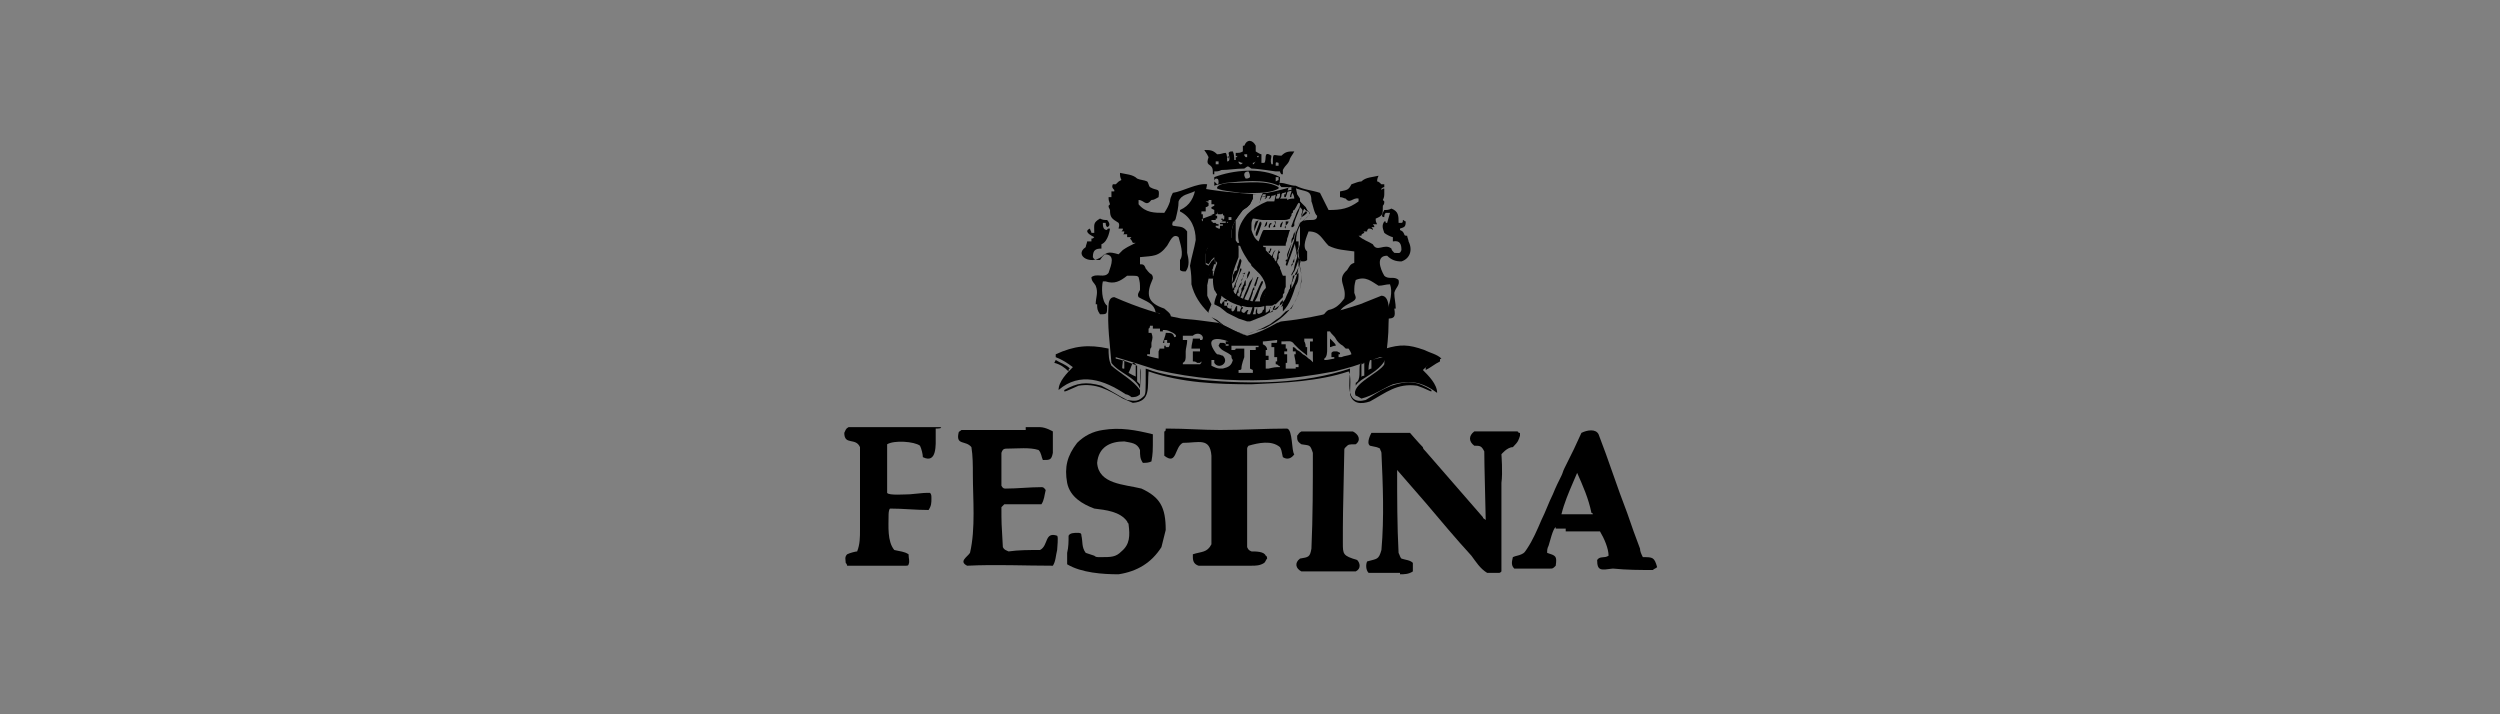 <?xml version="1.0" encoding="utf-8"?>
<!-- Generator: Adobe Illustrator 24.0.0, SVG Export Plug-In . SVG Version: 6.00 Build 0)  -->
<svg version="1.1" id="Capa_1" xmlns="http://www.w3.org/2000/svg" xmlns:xlink="http://www.w3.org/1999/xlink" x="0px" y="0px"
	 viewBox="0 0 175 50" style="enable-background:new 0 0 175 50;" xml:space="preserve">
<rect x="0" y="0" width="175" height="50" fill="#808080" stroke="none"/>
<style type="text/css">
	.st0{fill:none;}
	.st1{fill-rule:evenodd;clip-rule:evenodd;fill:#1D1D1B;}
	.st2{fill:#FFFFFF;}
</style>
<g>
</g>
<g>
</g>
<g>
</g>
<g>
</g>
<g>
</g>
<g>
</g>
<g>
</g>
<g>
</g>
<g id="XMLID_1_">
	<path id="XMLID_225_" d="M-280.2,10.5c0,0,0.1,0,0.1-0.1c0.7-0.2,1.5-0.3,2.2-0.3c0.6,0,1.3,0.2,1.9,0.4c0,0,0,0,0.1,0c0,0,0,0,0,0
		c0.1,0,0.3-0.1,0.2-0.3c-0.1-0.2-0.3-0.3-0.5-0.4c-0.4-0.1-0.8-0.1-1.2-0.1l-0.2,0c-1.1-0.1-2,0-2.9,0.3c-0.1,0-0.2,0-0.3-0.1
		c-0.1,0-0.1-0.1-0.2-0.1c-0.3-0.2-0.5-0.3-0.8-0.5c-1-0.5-2.1-0.5-3.3-0.2c-0.1,0-0.1,0-0.2,0.1c-0.3,0.1-0.6,0.2-1,0.1
		c-0.2-0.1-0.4,0-0.6,0.1c-0.2,0.1-0.4,0.3-0.4,0.6c-0.1,0.2-0.2,0.4-0.4,0.6c-0.9,0.7-1.6,1.4-2.2,2.2c-0.1,0.1-0.1,0.1-0.2,0.1
		c-0.1-0.1-0.3-0.1-0.5-0.2c-1.4-0.5-2.7-0.6-3.9-0.3c-0.8,0.2-1.5,0.5-2.1,0.9l0,0c-0.2,0.2-0.3,0.8-0.1,0.7c0,0,0,0,0.1,0
		c0.4-0.3,0.8-0.5,1.2-0.8c0.8-0.4,1.5-0.6,2.2-0.6c0,0,0,0,0,0c0.8,0,1.5,0.1,2.1,0.3c0.2,0.1,0.4,0.2,0.6,0.2
		c0.1,0,0.2,0.1,0.3,0.1l0,0l0,0c0,0.1-0.1,0.2-0.1,0.3c-0.1,0.2-0.2,0.4-0.3,0.6c-0.1,0.2-0.2,0.3-0.3,0.4
		c-1.2,0.9-2.2,2.1-2.9,3.4c-0.6,1.1-0.9,2.3-1.1,3.6c-0.1,0.7,0,1.3,0.2,1.9c0.4,1,1.1,1.8,2.2,2.3c0.4,0.2,0.8,0.2,1,0.3
		c0.6,0.1,1.2,0,1.8-0.1c1-0.2,1.7-0.6,2.2-1.2c0.1-0.1,0.2-0.1,0.3-0.1l0.1,0c0.3,0.1,0.6,0.2,0.9,0.3c0.9,0.3,1.8,0.3,2.9,0.1
		c1.6-0.3,2.8-0.9,3.8-1.9c1.1-1.1,1.7-2.5,1.8-4.1c0-1.2-0.3-2.3-0.9-3.3c-0.1-0.1-0.1-0.2-0.1-0.3c0.1-0.5,0.1-1.1,0-1.7
		c-0.1-0.9-0.3-1.6-0.6-2.3c-0.1-0.2-0.3-0.5-0.4-0.7C-280.1,10.8-280.2,10.7-280.2,10.5L-280.2,10.5L-280.2,10.5
		C-280.3,10.5-280.3,10.5-280.2,10.5z M-289.4,13.4C-289.4,13.4-289.4,13.3-289.4,13.4c0-0.1,0-0.1,0.1-0.2c0.4-0.8,0.9-1.4,1.5-2
		c0.1-0.1,0.2-0.2,0.4-0.1c0,0,0.1,0,0.1,0c0.1,0,0.3,0,0.4,0.1c0.3,0.1,0.6,0.1,0.9,0c0.3-0.1,0.5-0.4,0.5-0.7
		c0-0.2,0.1-0.4,0.3-0.6c0-0.1,0.2-0.2,0.3-0.2c1.2-0.2,2.1-0.2,3,0.2c0.2,0.1,0.3,0.2,0.5,0.3c0.1,0,0.2,0.1,0.2,0.1l0,0l0,0
		c-0.1,0.1-0.2,0.1-0.3,0.2c-0.2,0.1-0.4,0.3-0.6,0.4c-0.7,0.5-1.2,0.9-1.6,1.5c-0.1,0.1-0.2,0.2-0.3,0.1c-0.6-0.1-1.2-0.1-1.9,0
		c-1.1,0.1-2.1,0.4-3.1,0.9C-289.2,13.4-289.3,13.4-289.4,13.4C-289.3,13.4-289.3,13.4-289.4,13.4L-289.4,13.4L-289.4,13.4
		L-289.4,13.4z M-280.9,15.1c0.3,0.2,0.5,0.5,0.7,0.8c0.1,0.1,0.1,0.2,0.2,0.2c0,0.1,0.1,0.2,0,0.2c0,0.3-0.2,0.5-0.4,0.7
		c-0.6,0.7-1.2,1-1.9,1.1c-0.1,0-0.1,0-0.2,0c0,0-0.1,0-0.1,0c-0.8,0-1.3-0.4-1.7-1.1c-0.3-0.6-0.4-1.2-0.3-2
		c0.1-0.5,0.2-0.9,0.4-1.3c0-0.1,0.1-0.1,0.2-0.1C-282.7,13.9-281.7,14.4-280.9,15.1z M-288.3,24.3c-0.4,0.4-0.8,0.6-1.3,0.8
		c-0.5,0.2-1,0.3-1.6,0.3c-0.4,0-0.8-0.1-1.2-0.2c-1.2-0.4-2-1.2-2.2-2.5c-0.1-0.8,0-1.6,0.1-2.2c0.3-1.4,0.9-2.6,1.9-3.8
		c0.2-0.3,0.5-0.6,0.8-0.8c0.1-0.1,0.2-0.2,0.4-0.4c0,0,0,0,0,0c0,0,0,0,0,0l0,0l0,0c0,0.1,0,0.2,0,0.2c0,0.2,0,0.3,0,0.5
		c-0.1,1.5,0,2.8,0.3,4c0.2,0.8,0.6,1.7,1.3,2.5C-289.3,23.2-288.9,23.8-288.3,24.3L-288.3,24.3L-288.3,24.3z M-287.9,23.6
		L-287.9,23.6c0,0,0,0.1-0.1,0.1c0,0,0,0.1-0.1,0.1l0,0l0,0c-0.1-0.1-0.2-0.2-0.3-0.3c-0.2-0.2-0.4-0.5-0.6-0.7
		c-0.9-1.1-1.4-2.4-1.6-3.8c-0.1-1.3-0.1-2.2,0.1-3.1c0.1-0.3,0.2-0.6,0.3-0.9l0-0.1c0-0.1,0.1-0.2,0.2-0.2c0.1-0.1,0.2-0.1,0.4-0.2
		c0.1,0,0.2-0.1,0.3-0.1c0.1-0.1,0.2,0,0.3,0.1c0.6,0.6,1.1,1.4,1.5,2.4c0.2,0.5,0.5,1.2,0.5,1.9c0,0.1-0.1,0.2-0.1,0.4
		c0,0,0,0,0,0.1c0,0.1-0.1,0.1-0.1,0.2c0,0-0.1,0.1-0.1,0.1c-0.2,0.2-0.2,0.5-0.2,0.8c0,0.3,0.1,0.5,0.3,0.6
		c0.2,0.1,0.2,0.3,0.2,0.5C-287.3,22.1-287.5,22.9-287.9,23.6z M-286.4,19.3c0.4,0,0.8,0.4,0.8,0.8c0,0.4-0.4,0.8-0.8,0.8
		c-0.4,0-0.8-0.4-0.8-0.8C-287.2,19.6-286.9,19.3-286.4,19.3z M-279,18.2c0.3,1.1,0.2,2.2-0.1,3.1c-0.3,0.8-0.9,1.5-1.7,2.2
		c-1.1,0.8-2.3,1.2-3.6,1.3c-0.1,0-0.2,0-0.4,0c-0.7,0-1.4-0.1-2.1-0.3c-0.1,0-0.2-0.1-0.3-0.1c-0.1,0-0.1-0.1-0.2-0.1l0,0l0.2-0.4
		c0.3-0.5,0.4-1,0.6-1.5l0-0.1c0.2-0.5,0.4-0.9,0.8-1.2c0.3-0.2,0.4-0.5,0.4-0.9c0-0.3-0.1-0.7-0.4-0.9c-0.4-0.3-0.6-0.7-0.6-1.1
		c-0.2-1.1-0.6-2.2-1.3-3.1c-0.1-0.2-0.3-0.4-0.5-0.5c-0.1-0.1-0.2-0.2-0.2-0.2c0,0,0,0-0.1-0.1l-0.1-0.1l0,0
		c1.4-0.5,2.6-0.6,3.8-0.5l0,0l0,0c0,0.1-0.1,0.2-0.1,0.3c-0.1,0.2-0.1,0.5-0.2,0.7c-0.2,0.8-0.2,1.5-0.1,2.1c0.2,1,0.8,1.6,1.8,1.9
		c0.9,0.3,1.8,0.1,2.7-0.5c0.6-0.4,0.8-0.6,1.1-1.2l0,0l0,0C-279.2,17.3-279.1,17.7-279,18.2z M-279.4,14.3c0,0.2,0,0.3,0,0.5
		c0,0.1,0,0.1,0,0.2c0,0,0,0,0,0.1c0,0,0,0,0,0l0,0l0,0c-1.1-1.2-2.3-2-3.8-2.4l0,0l0,0c0,0,0.1-0.1,0.1-0.1
		c0.1-0.1,0.2-0.2,0.3-0.3c0.5-0.5,1-0.9,1.5-1.2c0.1-0.1,0.2-0.1,0.4-0.2c0.3-0.1,0.3-0.1,0.4,0.1
		C-279.8,12.1-279.4,13.1-279.4,14.3z"/>
	<path id="XMLID_213_" d="M-277.8,35.6c-0.8,0.2-1.7,0.4-2.6,0.5c-1.3,0.1-2.9-0.2-3.8-1.3c-0.5-0.7-0.7-1.5-0.5-2.3
		c0.1-0.8,0.6-1.6,0.6-2.5c0,0-1.5-0.1-1.6-0.1c-0.6,0-1.4,0.1-1.9,0.5c-1.2,0.8-1.3,2.4-1.3,3.7c0,0.6-0.3,1.1-0.8,1.4
		c-0.5,0.3-1.1,0.6-1.7,0.6c-0.5,0-1-0.2-1.3-0.6c-1.2-1.3,0.8-3.6,1.5-4.6c0.5-0.7-0.5-0.9-1-1c-0.8-0.1-1.6,0-2.2-0.5
		c-0.5-0.4-0.4-1.1-0.6-1.6c0-0.1-0.2-0.5-0.4-0.3c-0.2,0.2-0.2,0.6-0.2,0.8c-0.2,2.1,0.7,4.5-0.7,6.4c-0.3,0.4-0.7,0.8-1.2,1
		c-1.3,0.5-1.8-1.7-1.6-2.6c-1.7,0.1-0.7,3.1-2.1,3.1c-1.1,0-0.6-3-0.5-3.6c0.1-0.8,0.2-1.2-0.7-1.8c-0.1,0.8-0.1,1.5-0.1,2.3
		c0,0.6,0,1.2-0.2,1.7c-0.1,0.4-0.3,0.7-0.4,1.1c-0.3,0.5-1.1,1.5-1.8,1c-0.9-0.6-0.7-2.5-0.6-3.4c0.1-1.9,0.7-3.7,1.1-5.6
		c0.3-1.1,0.5-1.3,1.7-1.5c0.7-0.1,1.5-0.3,2.2-0.3c0.6-0.1,1.5-0.1,1.9-0.7c-0.4-0.2-1.1-0.1-1.5,0c-0.6,0.1-1.1,0.2-1.7,0.3
		c-0.3,0-0.6,0.1-0.9,0.1c-0.5,0-1.1-0.1-1.4-0.6c-0.3-0.5-0.1-1.1,0-1.6c0.2-0.9,0.5-2,0.3-2.9c-0.1-0.4-0.3-1.5-0.9-1.4
		c-1,0.1-0.9,2.4-0.9,3.1c0,1,0.4,2.3-0.1,3.3c0,0,0,0.1,0,0.1c0,0-0.1,0.1-0.1,0.1c0,0,0,0,0,0c0,0-0.1,0.1-0.1,0.1
		c-0.4,0.4-1.1,0.6-1.1,0.6c-0.7,0.2-0.6,0.8-0.6,0.8c1.1-0.3,1.6,0,1.6,0l0,0c0,0,0.1,0,0.1,0.1c0.3,0.2,0.3,0.7,0.3,1.1
		c-0.1,1.8-0.7,3.9-1.9,5.3c-0.2,0.2-0.4,0.5-0.6,0.7c-0.2,0.2-0.4,0.5-0.7,0.5c-0.3,0-0.4-0.2-0.5-0.4c0-0.1-0.1-0.3-0.1-0.4
		c-0.2-1.1-0.6-2.2-0.9-3.2c-0.1-0.3-0.2-0.5-0.2-0.8c-0.1-0.2-0.2-0.5-0.4-0.6c-0.1-0.1-0.3-0.1-0.4,0c-0.6,0.4-0.8,1.2-1,1.9
		c-0.2,0.8-0.3,1.6-0.6,2.4c-0.3,0.7-1,2.1-1.9,2c-1.1-0.1-1.4-1.6-1.5-2.5c-0.1-0.9-0.1-1.7-0.2-2.6c0-0.2-0.1-0.4-0.3-0.4
		c-0.5-0.2-0.6,0.6-0.6,0.9c-0.1,0.7-0.1,1.4-0.2,2.1c-0.1,0.5-0.2,1.1-0.4,1.6c-0.1,0.3-0.2,0.6-0.3,0.9c-0.1,0.2-0.3,0.6-0.6,0.7
		c-0.7,0.1-0.9-1.6-1-2c-0.3-1.4-0.1-2.8-0.3-4.3c-0.1-0.9-0.4-2.1-1.5-2.2c-0.9-0.1-1.5,0.8-1.8,1.5c-0.3,0.6-0.5,1.1-0.7,1.7
		c-0.2,0.6-0.4,1.2-0.5,1.9c-0.1,0.4-0.2,0.9-0.4,1.3c-0.1-0.2-0.1-0.2-0.1-0.4c0-0.1-0.1-0.3-0.1-0.4c-0.1-0.3-0.2-0.6-0.3-0.9
		c-0.1-0.2-0.1-0.3-0.2-0.5c-0.2-0.4-0.4-0.9-0.8-1c-0.1,0-0.2,0-0.3,0c-0.5,0.1-0.9,0.6-1.1,1c-0.1,0.2-0.2,0.5-0.3,0.8
		c-0.1,0.5-0.1,0.5-0.1,1.2c-0.3-1-0.4-1.5-0.6-2.5c-0.2-0.8-0.6-1.7-1.1-2.4c-0.3-0.4-0.7-0.9-1.2-1.1c-0.5-0.2-1.1-0.1-1.2,0.4
		c-0.2,0.5-0.1,1.2,0,1.7c0,0.5,0,1.1,0,1.6c0,1.3,0.1,2.5,0.3,3.8c0,0.3,0.1,0.7,0.1,1c0,0.3,0.1,0.5,0.2,1c0,0,0.1,0.1,0.2,0
		c-0.5-7.8,0.6-7.6,0.6-7.6c0.3-0.1,0.5,0.3,0.6,0.5c0.6,0.9,0.8,2.3,1.1,3.3c0.4,1.1,0.6,2.3,0.9,3.4c0.1,0.4,0.1,0.7,0.5,0.4
		c0.2-0.2,0.2-0.7,0.2-1c0.1-0.9,0.1-1.7,0.3-2.6c0.1-0.4,0.4-2.3,0.9-2.4c0.8-0.2,0.6,4.1,1.8,5.3c0.1,0.1,0.2-0.6,0.2-0.7
		c0.1-0.5,0.2-1.1,0.3-1.6c0.3-1.4,0.6-2.9,1.2-4.2c0.1-0.3,1.1-2,1.6-1.6c0.3,0.2,0.3,0.9,0.3,1.3c0.1,1.6,0.4,3.3,0.8,4.9
		c0.1,0.4,0.2,0.7,0.4,1.1c0.2,0.4,0.6,0.8,1.1,0.8c0.6,0.1,1-0.5,1.2-1c0.2-0.5,0.3-1,0.5-1.5c0.1-0.2,0.1-0.3,0.3-0.7
		c0,0,0,0.1,0.1,0.2c0.2,0.7,0.4,1.4,0.7,2.1c0.1,0.2,0.2,0.3,0.3,0.5c0.2,0.3,0.5,0.5,0.9,0.6c0.4,0.1,0.7-0.1,1-0.3
		c0.2-0.1,0.3-0.3,0.4-0.5c0.5-0.7,1-1.4,1.2-2.2c0.4-1,0.6-2.2,1-3.2c0,0,0.2,0.3,0.2,0.3c0.1,0.1,0.2,0.3,0.3,0.5
		c0.2,0.5,0.4,1,0.5,1.5c0.1,0.2,0.1,0.4,0.2,0.7c0.1,0.2,0.1,0.5,0.1,0.7c0.1,1.1-2.1,0.4-2.3,1.6c-0.1,1,0.9,2.6,1.9,2.6
		c1,0,1.4-1.4,1.8-2c0.3-0.5,0.5-1,0.8-1.5c0.5-0.8,1.1-1.6,1.6-2.4c-0.1,1-0.1,2.1,0,3.2c0.1,0.5,0.2,1.1,0.6,1.4
		c0.5,0.3,1.2,0.1,1.7-0.2c0.3-0.2,0.6-0.6,1-0.8c0.3-0.1,0.5,0.4,0.7,0.6c0.5,0.6,1.3,0.6,1.7-0.1c0.4-0.6,0.4-1.3,0.8-1.9
		c0.2-0.2,0.4,0.2,0.4,0.3c0.3,0.6,1,0.9,1.6,0.8c0.7-0.2,1.4-0.7,1.8-1.3c0.7-0.9,0.6-1.9,0.7-3c0.1-0.9,0.4-2.2,1.6-1.7
		c0.5,0.2,1.4,0.6,1.1,1.2c-0.3,0.6-0.8,1.2-1.1,1.8c-0.4,0.8-0.5,1.8-0.1,2.6c0.1,0.2,0.3,0.5,0.4,0.7c0.8,0.9,2,0.7,3,0.3
		c0.9-0.3,1.7-0.6,2.6-1c0.2-0.1,1.9-1,1.9-1.4c0.2,1,0.6,1.9,1.4,2.5c1.2,1,3.2,0.4,4.5-0.1c1.5-0.6,3-1.4,4.5-2
		C-276,35.1-277,35.4-277.8,35.6z M-304.7,21c0.4-0.1,0,3.1-0.1,3.6c0,0,0,0,0,0c0,0,0,0,0,0C-304.8,24.1-305.1,21.1-304.7,21z
		 M-309.8,37.3c-0.2,0.3-0.5,0.5-0.8,0.3c-0.2-0.1-0.3-0.3-0.2-0.5c0.1-0.5,1-0.7,1.4-0.6C-309.5,36.5-309.8,37.2-309.8,37.3z
		 M-286.3,32.8c-0.2,0.2-0.5,0.6-0.8,0.6c-0.1,0-0.1,0-0.2-0.1c-0.3-0.2-0.3-0.7-0.3-1c0.1-0.7,0.6-1.5,1.3-1.6
		c0.2,0,0.9-0.1,0.9,0.2C-285.5,31.6-285.8,32.2-286.3,32.8z M-315.4,26.5c-0.7-0.3-1.2,0.1-1.4,0.8
		C-317.4,29.4-314.5,26.9-315.4,26.5z"/>
</g>
<g>
	<g>
		<g>
			<g>
				<rect x="-80.9" y="28.2" width="3.2" height="10.9"/>
				<polygon points="-68.6,28.6 -68.6,32.2 -76.5,32.2 -76.5,35 -68.6,35 -68.6,39.1 -65.4,39.1 -65.4,28.6 				"/>
			</g>
			<g>
				<path d="M-95.6,32.8v-1.6h12.9v-3H-96c-1.2,0-2.2,1-2.2,2.2v2.4H-95.6z"/>
				<path d="M-95.6,36.1v-1.4h-2.6v2.2c0,1.2,1,2.2,2.2,2.2h13.3v-3H-95.6z"/>
			</g>
			<g>
				<path d="M-100.8,32.2h-12.5v-4h-0.8c-1.2,0-2.2,1-2.2,2.2v6.4c0,1.2,1,2.2,2.2,2.2h0.8v-4h12.5V32.2z"/>
				<rect x="-111.7" y="28.4" width="10.7" height="2.8"/>
				<rect x="-111.7" y="36.3" width="10.7" height="2.8"/>
			</g>
			<g>
				<rect x="-134.1" y="28.4" width="5" height="2.8"/>
				<rect x="-123.4" y="28.4" width="5" height="2.8"/>
				<rect x="-127.8" y="28.4" width="3.2" height="10.5"/>
			</g>
			<path d="M-136.8,31.6c0-1.8-1.5-3.2-3.3-3.2l-7.9,0v2.4h8c0.5-0.1,0.9,0.3,0.9,0.8c0,0.5-0.4,0.9-0.9,1h-9.6v-4.2h-2.8v10.5h2.8
				v-4h9.6c0.5,0,0.9,0.4,0.9,0.9s-0.4,0.9-0.9,0.9h-8v2.2h7.9c1.8,0,3.3-1.4,3.3-3.2c0-0.8-0.3-1.5-0.8-2
				C-137,33.1-136.8,32.4-136.8,31.6z"/>
		</g>
		<path d="M-97.7,9.5h-1.7v6h-7.5v-3.4h6.1c0-1.7-1.4-3-3-3h-10.1c-1.7,0-3,1.4-3,3h6v3.4h-7.5v-6h-1.7c-1.6,0-2.9,1.3-2.9,2.9v9.9
			c0,1.6,1.3,2.9,2.9,2.9h1.7v-5.6h7.5v3h-6c0,1.7,1.4,3,3,3h10.1c1.7,0,3-1.4,3-3h-6.1v-3h7.5V25h1.7c1.6,0,2.9-1.3,2.9-2.9v-9.7
			C-94.8,10.8-96.1,9.5-97.7,9.5z"/>
	</g>
</g>
<g>
	<g>
		<path class="st0" d="M78.7,25.9c0-0.2,0-0.4,0-0.6c0,0-0.1,0-0.1,0C78.6,25.4,78.5,25.8,78.7,25.9C78.7,25.9,78.7,25.9,78.7,25.9z
			"/>
		<path class="st0" d="M79.4,26.4c0-0.3,0-0.6,0-0.9c-0.1,0-0.1,0-0.2-0.1c0,0.3,0,0.6,0,0.9C79.4,26.4,79.4,26.4,79.4,26.4z"/>
		<path class="st0" d="M96,25.2c0,0-0.1,0-0.1,0c0,0.2,0,0.4,0,0.6c0,0,0.1,0,0.2-0.1C96,25.6,96,25.4,96,25.2z"/>
		<path class="st0" d="M95.5,25.4c-0.2,0-0.2,0-0.2,0.1v0.9c0,0,0.1-0.1,0.2-0.1V25.4z"/>
		<path class="st0" d="M110.1,33.8C110.1,33.8,110.1,33.8,110.1,33.8c-0.4,0.8-0.6,1.5-0.9,2.3c0.8,0,1.5,0,2.2,0c0,0,0,0,0,0
			c-0.3-1-0.6-1.9-1.1-2.9C110.3,33.3,110.2,33.6,110.1,33.8z"/>
		<path d="M99.8,25.9c0.4-0.2,0.6-0.4,1-0.6c0-0.1,0-0.1,0-0.2c-0.4,0.1-0.7,0.3-1,0.6C99.8,25.8,99.8,25.8,99.8,25.9z"/>
		<path d="M74.9,25.8c-0.3-0.3-0.7-0.4-1-0.6c0,0,0,0-0.1,0.2c0.4,0.1,0.7,0.3,1,0.6C74.8,25.9,74.8,25.8,74.9,25.8z"/>
		<path d="M97,24.4c0,0.4-0.1,0.7-0.1,1.1c-0.3,0.6-2.4,1.4-2,2.2c0.1,0,0.2,0.1,0.4,0.2c0.8-0.2,1.5-0.7,2.2-1
			c1.2-0.3,2-0.2,3.1,0.6c0-0.6-0.6-1.2-1-1.6c0.4-0.4,0.8-0.6,1.3-0.8c-0.3-0.3-0.8-0.4-1.2-0.6C98.6,24.1,98,24.1,97,24.4z"/>
		<path d="M94.9,26.8c0-0.4,0-0.7,0-1.1c0,0,0,0,0,0c0,0.4,0,0.9,0,1.3c0.1-0.2,0.3-0.3,0.4-0.4c0.6-0.4,1.4-0.8,1.7-1.5
			c0.1-0.8,0.2-1.6,0.2-2.5c0-0.4,0.2-1.9-0.5-1.9c-0.5,0.2-1,0.4-1.5,0.6c-1.8,0.6-3.6,1-5.5,1.2c-0.1,0-0.2,0.1-0.3,0.1
			c-0.7,0.4-1.3,0.7-2.1,0.9c-0.7-0.2-1.3-0.6-2-0.9c-1.5-0.2-1.5-0.2-2.6-0.3c-1.6-0.3-3.1-0.8-4.7-1.5c-0.3,0-0.4,0.3-0.4,0.6
			c-0.1,1.4,0.1,2.7,0.2,4c0.5,0.7,1.7,1,2,1.8c0-0.2,0.1-1.3,0-1.4c0,0.4,0,0.7,0,1.1c-0.1-0.1-0.1-0.1-0.2-0.2c0-0.4,0-0.8,0-1.1
			c-0.5-0.2-1-0.4-1.5-0.5c0,0,0-0.1,0-0.1c1,0.3,2,0.6,2.9,0.9c2.6,0.6,5.1,0.8,7.7,0.7c1.6-0.1,3.1-0.3,4.7-0.6
			c1.2-0.3,1.2-0.3,3.2-1c0.1,0,0.1,0,0.2,0c0,0,0,0-0.8,0.2c-0.3,0.1-0.5,0.2-0.8,0.3C95.1,25.9,95.3,26.6,94.9,26.8z M79.3,25.4
			c0.1,0,0.1,0,0.2,0.1c0,0.3,0,0.6,0,0.9c0-0.1,0,0-0.5-0.3C79.2,25.7,79.1,25.8,79.3,25.4z M78.6,25.2c0,0,0.1,0,0.1,0
			c0,0.2,0,0.4,0,0.6c0,0,0,0-0.1,0C78.5,25.8,78.6,25.5,78.6,25.2z M82.2,23.6c-0.1-0.3-0.2-0.3-0.6-0.3c0,0.1,0,0.1-0.2,0.7
			c0,0,0.1,0,0.1,0c0,0,0-0.2,0-0.2h0.2l0,0.2h0.2c0,0,0,0.2-0.1,0.3c-0.1,0-0.1,0-0.2,0c0,0,0-0.1,0-0.1h-0.1l0,0.2h-0.3
			c0-0.1,0,0-0.1,0.2c0,0,0,0,0,0c0,0,0,0.1,0,0.2c0,0,0,0.1,0,0.1v0.2c0,0-0.5-0.1-0.8-0.2c0,0,0-0.1,0-0.1c0,0,0,0,0,0
			c0,0,0.1,0,0.2,0c0,0,0-0.1,0-0.1c0,0,0,0,0,0c0-0.2,0-0.3,0.1-0.4c0,0,0,0,0,0c0-0.1,0-0.2,0-0.3c0,0,0,0,0,0
			c0.1-0.4,0.1-0.4,0-0.7c0,0-0.1,0-0.1,0c0,0-0.1,0-0.1,0V23c0,0,0.1,0,0.1-0.2h0.2c0,0.1,0,0.1,0,0.2c0.1,0,0.2,0,0.3,0l0,0h0.2
			l0,0.2h0.2c0,0,0-0.1,0-0.1c0.2,0,0.3,0,0.5,0.1C82.4,23.4,82.4,23.6,82.2,23.6z M84.2,23.6c0,0.1,0,0.2-0.1,0.2c0,0-0.1,0-0.1,0
			c0-0.1,0-0.1,0-0.1s0,0,0,0c0,0-0.1,0-0.1,0c0,0,0,0,0,0c-0.1,0-0.2,0-0.4,0c0,0.2-0.1,0.4-0.1,0.7h0.2c0-0.1,0,0,0,0s0.3,0,0.3,0
			c0,0,0,0,0,0c0,0,0.1,0,0.1,0c0,0.1,0,0.1,0,0.2c-0.1,0-0.1,0-0.4,0c0,0,0,0,0,0c0,0-0.1,0-0.1,0c0,0,0,0,0,0c0,0,0,0,0,0.1
			c0,0,0,0,0,0c0,0.2,0,0.4,0,0.6c0.1,0,0.2,0,0.3,0.1c0,0,0,0,0,0c0.1,0,0.1,0,0.2,0c0,0,0,0,0,0c0,0,0.1-0.1,0.1-0.1c0,0,0,0,0,0
			c0,0,0,0.1,0,0.1c0,0,0,0,0,0c0,0,0-0.1,0-0.1c0,0,0,0,0,0c0,0.1,0,0.1-0.1,0.2c0,0-0.1,0-0.1,0c0,0,0,0,0,0c-0.1,0-0.2,0-0.3,0
			c0,0,0,0,0,0c0,0-0.1,0-0.2,0c0,0,0,0,0,0c-0.2,0-0.3,0-0.5,0c0,0,0,0,0,0c0,0-0.1,0-0.1,0c0,0,0-0.1,0-0.1
			c0.2-0.1,0.2-0.3,0.2-0.5c0,0,0,0,0,0c0-0.1,0-0.2,0-0.3c0,0,0,0,0,0c0-0.2,0.1-0.5,0.1-0.7c0,0,0,0,0-0.1c0,0-0.1,0-0.1,0v0
			c-0.1,0-0.2,0-0.2,0s0-0.2,0-0.3c0.2,0,0.3,0,0.5,0c0,0,0,0,0,0c0.1,0,0.1,0,0.2,0c0,0,0,0,0,0C83.7,23.3,84.1,23.3,84.2,23.6
			C84.2,23.6,84.2,23.6,84.2,23.6z M86,23.9c0,0,0,0-0.2,0v0.2c0.2,0,0.2,0,0.2,0v0.1l-0.1,0h-0.1c0,0,0,0,0-0.1c0,0,0,0,0,0
			c-0.1-0.1-0.1-0.1-0.3-0.1c0,0,0,0,0,0c0,0-0.1,0-0.1,0c0,0,0,0,0,0c0,0,0,0-0.1,0.2c0,0,0,0,0,0c0.2,0.4,0.6,0.4,0.9,0.7
			c0,0.1,0,0.2,0.1,0.3c0,0,0,0,0,0c-0.1,0.4-0.3,0.5-0.7,0.6c0,0,0,0,0,0c-0.1,0-0.2,0-0.2,0c0,0,0,0,0,0c-0.2,0-0.4-0.1-0.6-0.2
			c0-0.2,0-0.2,0-0.4c0.1,0,0.2,0,0.2,0s0,0,0,0c0,0,0,0,0,0.2h0c0.3,0.5,1.1,0,0.6-0.5c0,0,0,0,0,0c-0.1,0-0.2-0.1-0.4-0.1
			c0,0,0,0,0,0c0,0-0.1-0.1-0.1-0.1c0,0,0,0,0,0C84.3,23.6,85.2,23.6,86,23.9C86,23.8,86,23.8,86,23.9z M88.1,24.3
			c-0.1,0-0.1,0-0.2,0c0,0,0,0,0,0c0,0,0,0.2,0,0.2s-0.4,0-0.4,0v1.3c0,0,0,0,0.2,0.1c0,0,0,0.1,0,0.2h-1c0-0.1,0-0.1,0-0.2
			c0.1,0,0.2,0,0.2-0.1c0-0.3,0.2-0.8,0.2-0.8v0v-0.4v0v-0.2c-0.3,0-0.5,0-0.6,0c0,0,0,0.1-0.1,0.1h-0.2v-0.3c0.2,0,0.4,0,0.6,0
			c0,0,0,0,0,0c0.4,0,0.9,0,1.3,0C88.1,23.9,88.1,24.1,88.1,24.3z M89.6,25.7c-0.1,0-0.1,0-0.2,0c0,0,0,0,0,0
			c-0.2,0-0.6,0.1-0.6,0.1s-0.1,0-0.2,0v-0.2c0.1,0,0,0,0,0v-0.4l0.2,0v-0.3l-0.2,0v-0.4c0,0,0.1,0,0.1,0c0-0.3-0.3-0.4-0.3-0.4
			v-0.2c0,0,0.2,0,1-0.1c0,0,0,0.1,0,0.1c0,0.1,0,0.1-0.2,0.1c0,0-0.2,0-0.2,0v0.3l0.2,0v0.4v0V25c0,0,0,0,0.2,0v0.3
			c0,0-0.2,0-0.1,0c0,0.1,0,0.1,0,0.2c0.1,0,0.1,0,0.2,0.1C89.6,25.6,89.6,25.7,89.6,25.7z M92.1,25.5c-0.2-0.1-0.3-0.3-0.5-0.4
			c0,0,0,0,0,0c0,0,0,0,0,0c-0.1-0.1-0.2-0.2-0.4-0.3c0,0,0,0,0,0c-0.1-0.1-0.2-0.2-0.4-0.3c0,0,0,0,0,0c-0.2-0.2-0.2-0.2-0.3-0.2
			c0,0.1,0,0.3,0,0.3s0,0,0.2,0v0.2c-0.2,0-0.2,0-0.1,0c0,0.2,0.1,0.4,0.1,0.7c0.1,0,0.2,0,0.2,0c0,0.1,0,0.1,0,0.2
			c-0.1,0-0.2,0-0.2,0c0,0,0,0,0,0.1H90c0-0.1,0-0.4,0-0.4h0.1c0,0,0,0.2,0,0.2h0c0-0.3,0-0.6,0-0.8c0,0,0,0-0.2,0v-0.2
			c0.2,0,0.2,0,0.2,0v-0.2c0,0-0.1,0-0.1,0c0-0.1,0-0.2,0-0.3c-0.1,0-0.1,0-0.3,0v-0.2c0.1,0,0.1,0,0.1,0c0.4,0,0.6-0.1,0.8,0.2
			c0,0,0,0,0,0c0.1,0.1,0.2,0.2,0.3,0.3c0,0,0,0,0,0c0,0,0,0,0,0c0.2,0.2,0.4,0.3,0.6,0.5c0,0,0,0,0,0h0c0,0,0-0.2,0-0.4
			c0,0,0,0,0,0v-0.2c0,0-0.1,0-0.1,0c0-0.3-0.1-0.4-0.1-0.4s0-0.1,0-0.2c0,0,0.1,0,0.1,0c0,0,0,0,0,0c0.2,0,0.4,0,0.5,0
			c0,0,0,0.1,0,0.1v0v0.1c-0.1,0-0.1,0-0.2,0c0,0.1,0,0.2,0,0.4c0,0,0,0,0,0v0.3l0.2,0c0,0,0,0.2,0,0.3c0,0,0,0,0,0
			c0,0.3,0,0.6,0.1,0.9C92.2,25.5,92.1,25.5,92.1,25.5z M94.6,24.8c-0.2,0.1-0.5,0.1-0.7,0.2c0,0,0,0,0,0c0,0-0.2,0-0.2,0
			c0-0.1,0-0.1,0-0.2c0,0,0,0,0,0c0,0,0,0,0.1,0c0,0,0,0,0,0c0,0,0,0,0,0c0,0,0,0,0,0c0,0,0-0.1,0-0.1c0,0,0,0,0,0c0,0,0,0-0.2-0.1
			c0,0,0,0,0,0c-0.1,0-0.2,0-0.2,0c0,0,0,0,0,0c-0.1,0-0.1,0-0.2,0.1c0,0,0,0,0,0c0,0.1,0,0.3,0,0.3l0.2,0c0,0,0,0.1,0,0.1
			c-0.5,0.1-0.5,0.1-0.7,0.1c0,0,0-0.1,0-0.1c0,0,0,0,0,0c0.2-0.1,0.2-0.5,0.2-0.6c0,0,0,0,0,0c0-0.2,0-0.3,0-0.5c0,0,0,0,0,0
			c0-0.1,0-0.3,0-0.5c0,0,0,0,0,0c0-0.1,0-0.2,0-0.3c0,0,0,0,0,0c0,0,0,0,0.1,0c0,0,0,0,0,0c0,0,0,0,0.1,0c0,0,0,0,0,0
			c0.1,0.2,0.3,0.3,0.4,0.5c0,0,0,0,0,0c0.1,0.2,0.3,0.4,0.5,0.5c0,0,0,0,0,0c0,0,0.1,0.1,0.1,0.1c0,0,0,0,0,0c0,0,0.1,0.1,0.1,0.1
			c0,0,0,0,0,0c0.1,0,0.1,0,0.2,0C94.6,24.7,94.6,24.8,94.6,24.8z M95.9,25.2c0,0,0.1,0,0.1,0c0,0.2,0,0.4,0,0.6c0,0-0.1,0-0.2,0.1
			C95.8,25.7,95.8,25.5,95.9,25.2z M95.3,25.5c0,0,0.1,0,0.2-0.1v0.9c-0.2,0-0.2,0.1-0.2,0.1V25.5z"/>
		<path d="M93.1,23.9C93.1,23.9,93,23.9,93.1,23.9c0,0.2,0,0.3,0,0.4c0,0,0,0,0,0c0,0,0,0,0,0c0,0,0,0,0,0c0.1,0,0.2-0.1,0.4-0.1
			c0-0.1,0-0.1-0.4-0.5C93.1,23.8,93.1,23.9,93.1,23.9z"/>
		<path d="M99.2,27c0.6,0.2,0.9,0.4,1,0.4c0,0,0-0.1,0-0.1c-1-0.6-1.6-0.7-2.8-0.3c-0.7,0.3-0.7,0.3-1.8,1c-1.5,0.4-1.1-1.3-1.1-2.2
			c-3.3,1.1-6.9,1.1-10.3,0.8c-1.4-0.2-2.7-0.3-4-0.8c0,0,0,0,0,0c0,1.7,0,1.7-0.1,1.9c-0.4,0.4-0.6,0.4-1.2,0.3
			c-0.6-0.3-1.2-0.7-1.8-1c-1.1-0.3-1.7-0.2-2.6,0.3c0,0,0,0.1,0,0.1c0.1,0,0.1,0,1-0.4c1.2-0.2,2.1,0.3,3.1,0.9
			c0.2,0.1,0.5,0.2,0.7,0.3c1.3-0.1,1-1.1,1.1-2.2c2.3,0.8,4.8,0.9,7.2,0.9c2.3-0.1,4.7-0.2,6.8-0.9c0.2,0.2,0.1,1.3,0.1,1.6
			c0.2,0.7,0.8,0.7,1.4,0.5C97,27.5,97.8,26.8,99.2,27z"/>
		<path d="M78.8,27.6c0.1,0,0.3,0.1,0.4,0.2c0.2,0,0.4,0,0.6-0.2v-0.3c-0.5-0.7-1.3-1.1-2-1.7c-0.2-0.4-0.2-0.8-0.2-1.2
			c-1.4-0.3-2.4-0.2-3.7,0.4c0,0.1,0,0.1,0,0.2c0.5,0.2,0.8,0.4,1.2,0.7c-0.4,0.4-1,1-1,1.6C75.6,26,77.3,26.6,78.8,27.6z"/>
		<path d="M90.1,30c-1.5,0-3.1,0.1-4.7,0.1c-1.2,0-2.4-0.1-3.7-0.1c0,0-0.1,0-0.1,0c0,0.1,0,0.2-0.1,0.2c0,0,0,0.1,0,0.1
			c0,0.2,0,0.4,0,0.6c0,0,0,0,0,0c0,0.3,0,0.7,0,1c0.9,0.7,0.7-0.6,1.3-0.9c1.1,0,1.9-0.4,2,0.9c0,1.8,0,3.5,0,5.3c0,0,0,0,0,0
			c0,0.3,0,0.6,0,0.9c-0.3,0.6-0.7,0.5-1.3,0.7c0,0,0,0.1,0,0.2c0,0,0,0,0,0c0,0.3,0.1,0.5,0.4,0.6c0.8,0,0.8,0,3.7,0c0,0,0,0,0,0
			c0.3,0,0.6,0,0.9-0.2c0.1-0.1,0.1-0.2,0.2-0.3c0-0.2-0.1-0.2-0.1-0.2c-0.1-0.3-0.7-0.3-1-0.3c0,0,0,0,0,0
			c-0.2-0.1-0.2-0.1-0.3-0.3c0-2.3,0-4.6,0-6.9c0-0.1,0.1-0.2,0.1-0.2c0.7-0.2,1.6-0.4,2.2,0.1c0.1,0.2,0.1,0.2,0.2,0.7c0,0,0,0,0,0
			c0.3,0.2,0.6,0.1,0.8-0.2C90.4,31.6,90.5,30.1,90.1,30z"/>
		<path d="M79.9,34.2c-1.2-0.3-3-0.3-3.1-1.8c0,0,0,0,0,0c0.1-1.1,0.9-1.5,1.9-1.5c0.5,0.1,0.9,0.1,1.1,0.6c0,0.4,0,0.6,0.2,0.9
			c0.2,0,0.4,0,0.6-0.1c0,0,0,0,0,0c0.1-0.6,0.1-0.6,0.1-1.9c-1.2-0.3-2.3-0.5-3.5-0.3c0,0,0,0,0,0c-0.7,0.1-1.3,0.4-1.8,0.9
			c0,0,0,0,0,0c-0.7,0.9-0.9,1.7-0.7,2.8c0,0,0,0,0,0c0.2,1,1.1,1.5,1.9,1.8c0.8,0.1,1.8,0.2,2.3,0.9c0,0,0,0,0,0
			c0,0.1,0.1,0.1,0.1,0.2c0,0,0,0,0,0c0.1,0.8,0.1,1.4-0.5,1.9c0,0,0,0,0,0C78.1,39,77.8,39,77,39c0,0,0,0,0,0c-0.2,0-0.3,0-0.4-0.1
			c0,0,0,0,0,0c-0.3-0.1-0.3-0.1-0.6-0.2c0,0,0,0,0,0c-0.3-0.4-0.2-0.8-0.3-1.2c0,0,0,0,0,0c0-0.2-0.1-0.2-0.3-0.2c0,0,0,0,0,0
			c-0.2,0-0.5,0-0.6,0.2c0,0.4,0,0.8-0.1,1.2c0,0,0,0,0,0c0,0.3,0,0.6,0,0.8c1,0.6,2.5,0.7,3.6,0.7c1.3-0.2,2.3-0.8,3-1.9
			c0,0,0,0,0,0c0.1-0.4,0.2-0.8,0.3-1.2C81.6,35.5,81.2,34.8,79.9,34.2z"/>
		<path d="M65.8,29.9c-2.1,0-4.3,0-6.4,0c-0.2,0.1-0.2,0.2-0.3,0.4c0,0.9,0.8,0.3,1.1,1c0,0.6,0,1.2,0,1.7c0,0,0,0,0,0
			c0,0.8,0,1.5,0,2.3c0,0,0,0,0,0c0,0.2,0,0.3,0,0.5c0,0,0,0,0,0c0,0.4,0,0.8,0,1.3c0,0,0,0,0,0c0,0.5,0,1-0.2,1.5
			c-0.1,0-0.5,0.1-0.7,0.2c-0.2,0.2-0.1,0.4-0.1,0.6c0,0,0,0,0,0c0,0,0.1,0.1,0.1,0.2c1.4,0,2.8,0,4.1,0c0.1,0,0.2,0,0.2-0.1
			c0.1-0.2,0-0.4,0-0.7c-0.3-0.2-0.6-0.2-1-0.3c-0.5-0.6-0.4-1.7-0.4-2.4c0-0.1,0-0.4,0.1-0.5c0.9,0,1.8,0.1,2.7,0.1c0,0,0,0,0,0
			c0.2-0.3,0.2-0.5,0.2-0.8c0,0,0,0,0,0c0-0.2,0-0.3-0.1-0.4c-0.4,0-0.4,0-1.4,0.1c-0.3,0-1.5,0.1-1.6-0.1c0-2.4,0-2.4,0-3.3
			c0,0,0-0.1,0-0.1c0.5-0.3,1.9-0.2,2.3,0.1c0.1,0.2,0.2,0.6,0.2,0.8c1,0.5,0.9-0.9,0.9-1.5c0-0.2,0-0.3,0-0.5
			C66,30,65.9,29.9,65.8,29.9z"/>
		<path d="M115,39c-0.1-0.2-0.2-0.4-0.2-0.6c0,0,0,0,0,0c-0.3-0.8-0.6-1.6-0.9-2.5c0,0,0,0,0,0c-0.7-1.8-1.3-3.7-2-5.5
			c-0.2-0.4-0.8-0.3-1.2-0.1c-0.5,1.1-0.5,1.1-1.2,2.5c0,0,0,0,0,0c-0.1,0.2-0.1,0.3-0.2,0.5c0,0,0,0,0,0c-0.2,0.4-0.4,0.8-0.6,1.3
			c0,0,0,0,0,0c-0.3,0.6-0.5,1.2-0.8,1.8c0,0,0,0,0,0c-0.3,0.7-0.6,1.4-1,2c-0.2,0.3-0.2,0.3-0.4,0.4c0,0,0,0,0,0
			c-0.2,0.1-0.4,0.1-0.6,0.2c-0.1,0.4-0.1,0.6,0.1,0.8c1.9,0,2.2,0,2.5,0c0.2,0,0.2,0,0.4-0.2c0.1-0.7,0-0.7-0.6-0.9
			c0-0.2,0-0.3,0.1-0.5c0.1-0.3,0.3-1.2,0.5-1.3V37h0.7v0.2c0.9,0,1.7,0,2.4,0c0.3,0.5,0.6,1.2,0.6,1.7c-0.3,0.2-0.6,0-0.8,0.3
			c0,0.8,0.3,0.7,1.1,0.6h0c1,0.1,1.9,0.1,2.8,0.1c0.1-0.1,0.2-0.1,0.3-0.2C115.8,39,115.7,39,115,39z M111.5,36c-0.8,0-1.5,0-2.2,0
			c0.2-0.8,0.5-1.5,0.8-2.2c0,0,0,0,0,0c0.1-0.2,0.2-0.5,0.3-0.7c0.4,0.9,0.8,1.8,1,2.8C111.5,35.9,111.5,36,111.5,36z"/>
		<path d="M72.8,38.5C72.8,38.5,72.8,38.5,72.8,38.5c-0.8,0-1.5,0-2.2,0.1c-0.2-0.1-0.3-0.1-0.4-0.3c-0.1-1.7-0.1-1.7-0.1-2.8
			c0.1-0.1,0.1-0.1,0.2-0.2c0,0,0,0,0,0c0.1,0,0.1,0,0.2,0c0,0,0,0,0,0c0.5,0,0.9,0,1.4,0c0,0,0,0,0,0c0.3,0,0.6,0,1,0
			c0.2-0.3,0.2-0.6,0.3-1c-0.1-0.1-0.1-0.2-0.3-0.2c-0.8,0-1.7,0.1-2.5,0.1c-0.1,0-0.2,0-0.3-0.2c0-0.8,0-1.6,0-2.3
			c0.1-0.3,0.2-0.3,0.5-0.3c0.6,0,1.5-0.1,2.1,0.1c0,0,0,0,0,0c0.2,0.2,0.2,0.5,0.3,0.7c0.5,0,0.6,0,0.7-0.5c0-0.5,0-1.5,0-1.5
			s-0.5-0.3-0.9-0.3c0,0,0,0,0,0h-1c0,0.1,0,0.2,0,0.2s-3,0-4.5,0c-0.1,0.1-0.2,0.1-0.2,0.2c-0.2,0.9,0.5,0.5,0.9,1
			c0.1,0.6,0.1,1.3,0.1,1.9c0,1.7,0.2,3.8-0.2,5.5c-0.2,0.3-0.8,0.6-0.2,0.9c2-0.1,4,0,6,0c0.2-0.3,0.2-0.7,0.3-1.1c0,0,0,0,0,0
			c0-0.2,0.1-0.9,0-1C73.1,37.2,73.4,38.2,72.8,38.5z"/>
		<path d="M94.2,31.3C94.2,31.3,94.2,31.2,94.2,31.3C94.2,31.2,94.2,31.2,94.2,31.3c0.2-0.2,0.2-0.2,0.7-0.2
			c0.4-0.3,0.2-0.7-0.2-0.9c-1.2,0-2.4,0-3.6,0c-0.2,0.1-0.2,0.2-0.3,0.3c0,0,0,0,0,0c0,0.3,0,0.4,0.3,0.6c0.6,0.1,0.6,0,0.8,0.6
			c0,2.2,0,4.5-0.1,6.7c-0.1,0.6-0.2,0.6-0.8,0.7c-0.4,0.3-0.3,0.7,0.1,0.9c1.5,0,1.5,0,3.8,0c0.4-0.2,0.3-0.6,0.1-0.8
			C94,38.9,94,38.8,94,38c0-1.8,0-1.8,0.1-6.4C94.1,31.4,94.1,31.4,94.2,31.3z"/>
		<path d="M106.4,30.5C106.3,30.5,106.3,30.5,106.4,30.5l0-0.2c0,0,0,0-0.1,0c0,0,0-0.1-0.1-0.1c-1.7,0-1.7,0-3,0
			c-0.4,0.3-0.4,0.7,0,1c0.4,0,0.5,0,0.7,0.4c0,0.5,0,0.5,0.1,4.8c-0.1-0.1-0.2-0.1-0.2-0.2c-0.7-0.8-1.3-1.5-2-2.3c0,0,0,0,0,0
			c-0.7-0.8-1.3-1.5-2-2.3c0,0,0,0,0,0c-0.1-0.1-0.2-0.2-0.2-0.3c0,0,0,0,0,0c-0.3-0.3-0.9-1-0.9-1h-2.7c0,0-0.4,0.7-0.1,0.9
			c0.5,0.1,0.5,0.1,0.7,0.2c0,0.1,0.1,0.2,0.1,0.3c0.1,2.2,0.2,4.5,0,6.8c-0.2,0.7-0.3,0.6-1,0.8c-0.1,0.2-0.1,0.6,0.1,0.8
			c0.7,0,1.4,0,2.2,0h0H98c0,0.1,0,0.1,0,0.1c0.3,0,0.6,0,0.9-0.2c0-0.2,0-0.4,0-0.6c-0.2-0.2-0.5-0.2-0.8-0.3
			c-0.1-0.1-0.1-0.2-0.2-0.4c-0.1-1.9-0.1-3.9-0.1-5.8c0,0,0,0,0,0c0.6,0.7,0.6,0.7,2,2.3c0,0,0,0,0,0c1.1,1.3,2.1,2.5,3.2,3.7
			c0,0,0,0,0,0c0.3,0.4,0.6,0.9,1.1,1.2c0.3,0,0.6,0,0.8,0c0,0,0,0,0,0c0.1,0,0.1,0,0.2-0.1c0-3.6,0-3.6,0-6.2v0c0.1-0.7,0-2,0-2v0
			c0,0,0.4-0.5,0.8-0.5C106.3,30.9,106.3,30.8,106.4,30.5z"/>
		<path d="M88.6,13.7l0.5-0.1l0.4-0.1l0.4-0.1l0.4-0.1l0.2,0l0.2,0l0.1,0.5l0.2,0.3l0.2,0.3l0.2,0.2l0.2,0.2l0.1,0.2l-0.3,0.3
			L91,15.6l-0.3,0.7l-0.1,0.5l0.1,0.6l0.1,0.5l0.1,0.4l0.1,0.5l0.1,0.4l0,0.5l-0.1,0.5l-0.2,0.6l-0.2,0.4l-0.2,0.4L90,21.8l-0.4,0.4
			l-0.3,0.2l-0.4,0.3l-0.6,0.3l-0.5,0.2l-0.5,0.2h-0.2l-0.6-0.2l-0.8-0.4l-0.5-0.4l-0.4-0.2l0,0c0.6,0.5,1.7,1.2,2.5,1.2
			c0.4-0.2,0.8-0.3,1.2-0.4c1.6-0.8,2.6-1.9,2.6-3.8c-0.3-1.9-0.9-2.9,0.6-4.2c0,0,0-0.1,0-0.1c-0.7-0.4-0.9-0.9-1.1-1.6
			c-0.8,0.2-1.6,0.4-2.4,0.5c0,0,0,0,0,0h0L88.6,13.7z"/>
		<path d="M88.2,14.1c0.1-0.2,0.1-0.3,0.2-0.5c0.1,0,0.2,0,0.2,0v0.2c0,0-0.1,0.2-0.1,0.1h0.1c0,0.1,0,0.1,0,0.1
			c0-0.1,0-0.1,0.1-0.2c0,0,0,0,0,0c0,0,0-0.1,0-0.1s0.1,0,0.2,0c0,0.1,0,0.1-0.1,0.2c0,0,0,0,0.1,0h0c0,0,0.1-0.1,0.1-0.2
			c0.1,0,0.2,0,0.3-0.1c0,0.1-0.1,0.5-0.1,0.5h0.1c0,0,0-0.4,0.1-0.4c0,0,0,0,0,0c0,0,0-0.2,0-0.2h0.2c0,0,0,0.2,0,0.2c0,0,0,0,0,0
			c0,0.1-0.1,0.2-0.1,0.2h0.1c0,0,0.1-0.1,0.1-0.2c0,0,0,0,0,0c0-0.1,0-0.1,0.1-0.2c0.1,0,0.1,0,0.2-0.1v0.2c0,0-0.1,0-0.1,0
			c0,0,0,0.1,0,0.2c0,0,0,0-0.1,0v0h0.2c0,0,0,0,0,0c0.1-0.2,0.2-0.7,0.2-0.7h0.1h0h0.1c0,0,0,0.2,0,0.3c0,0,0,0,0,0
			c0,0.1-0.1,0.2-0.1,0.4c0.1,0,0.1,0,0.1-0.1c0,0,0,0,0,0c0-0.1,0.1-0.2,0.1-0.2c0,0.1,0.1,0.2,0.1,0.4c0,0,0,0,0,0
			c-0.2,0-0.3,0-0.5,0.1c0,0,0-0.1,0-0.1h-0.8l0,0.2c0,0-0.2,0-0.4,0c0,0,0,0,0,0c-0.1,0-0.2,0-0.2,0c0,0,0,0,0,0
			c-0.5,0.2-1,0.5-1.4,0.9c0,0,0,0,0,0c0,0,0,0,0,0c-1,1.2-0.7,2.1,0.1,3.3c0,0,0,0,0,0c0.1,0.1,0.2,0.2,0.2,0.3c0,0,0,0,0,0
			c0.1,0.1,0.2,0.2,0.3,0.3c0,0,0,0,0,0c0.1,0.1,0.2,0.2,0.3,0.3c0,0,0,0,0,0c0.5,0.6,0.6,1.3,0,1.9c0,0,0,0,0,0c0,0-0.1,0-0.1,0
			c0,0,0,0,0,0c0,0-0.1,0-0.1,0c0,0,0,0,0,0c-0.1,0-0.2,0-0.3,0c0,0,0,0,0,0c0,0,0.1,0,0.1,0c0,0,0,0-0.1,0
			c-0.5-0.1-0.9-0.2-1.3-0.6c-0.4-0.9,0-1.7,0.3-2.5c0,0,0,0,0,0c0-0.8,0.1-1.1-0.6-1.4c0,0,0,0,0,0c-0.4,0-0.5,0-0.9,0.1
			c0,0,0,0,0,0c-0.3,0.2-0.3,0.4-0.3,0.7c0,0,0,0,0,0c0,0,0,0,0-0.1c0,0,0,0,0,0c0.2-0.1,0.3-0.1,0.5-0.1c0,0,0,0.1,0.1,0.1
			c0,0,0,0,0,0c0,0.1,0,0.2,0,0.3c-0.3,1-0.8,1.6-0.5,2.7c0,0,0,0,0,0c0,0,0,0,0,0c0,0,0,0,0,0c0.1,0.1,0.1,0.2,0.2,0.3
			c-0.1,0.2-0.2,0.5-0.2,0.7l0.4,0.2l0.5,0.4l0.8,0.4l0.6,0.2h0.2l0.5-0.2l0.5-0.2l0.5-0.3l0.4-0.3l0.3-0.2l0.3-0.4l0.2-0.3l0.2-0.4
			l0.2-0.4l0.2-0.6l0.1-0.5l0-0.5L91,18.6l-0.1-0.5l-0.1-0.4l-0.1-0.5l-0.1-0.6l0.1-0.5l0.3-0.7l0.2-0.4l0.3-0.3l-0.1-0.2l-0.2-0.2
			l-0.2-0.2L91,13.9l-0.2-0.3l-0.1-0.5l-0.2,0l-0.2,0L90,13.2l-0.4,0.1l-0.4,0.1l-0.5,0.1l-0.3,0h0C88.3,13.7,88.2,13.9,88.2,14.1
			C88.1,14.2,88.2,14.2,88.2,14.1z M90.9,19.1c0,0.4,0,0.6-0.2,0.9c0,0,0,0,0,0c-0.2,0.6-0.4,1.3-0.9,1.8c0-0.1,0-0.1,0-0.2
			c0,0,0,0,0,0c0-0.1,0-0.1,0-0.2c0,0,0,0,0,0c0.1-0.3,0.2-0.6,0.4-1c0,0,0,0,0,0c0-0.1,0.1-0.2,0.1-0.2c0,0,0,0,0,0
			c0,0,0-0.1,0-0.2c0,0,0,0,0,0c0.1-0.2,0.2-0.4,0.2-0.7c0,0,0,0,0,0C90.9,19.2,90.9,19.1,90.9,19.1C90.9,19.1,90.9,19.1,90.9,19.1z
			 M91.3,14.6L91.3,14.6c0.2,0.2,0.1,0.2,0.2,0.3c-0.1,0.1-0.2,0.2-0.4,0.3h0v0c0,0,0,0,0,0C91.2,14.8,91.2,14.8,91.3,14.6z
			 M90.9,14.2C90.9,14.2,90.9,14.2,90.9,14.2c0.1,0,0.1,0,0.1,0.1c0,0.2-0.1,0.3-0.2,0.5c0,0,0,0,0,0c-0.1,0.2-0.1,0.3-0.2,0.5
			c0,0,0,0,0,0c-0.1,0.2-0.1,0.3-0.2,0.5c0,0,0,0,0,0c0,0,0,0.1,0,0.1c0,0,0,0,0.1,0c0,0,0,0,0,0c0,0,0,0,0.1-0.1c0,0,0,0,0,0
			c0,0,0-0.1,0-0.2c0,0,0,0,0,0c0.1-0.4,0.3-0.7,0.4-1.1c0.2,0.2,0.2,0.2,0.1,0.5c0,0,0,0,0,0c0,0,0,0.1,0,0.2c0,0,0,0,0,0
			c0,0.1-0.1,0.2-0.1,0.2c0,0,0,0,0,0c-0.1,0.3-0.3,0.6-0.4,1c0,0,0,0,0,0c0,0,0,0.1,0,0.2c0,0,0,0,0,0c0,0.1-0.1,0.2-0.1,0.2
			c0,0,0,0,0,0c-0.1,0.3-0.3,0.7-0.4,1c0,0,0,0,0,0c0,0,0,0.1,0,0.2c0,0,0,0,0,0c0,0.1,0,0.2-0.1,0.2c0,0,0,0,0,0c0,0,0,0.1,0,0.1
			c0,0,0,0,0.1,0c0-0.1,0-0.1,0-0.2c0,0,0,0,0,0c0.1-0.3,0.2-0.7,0.3-1c0,0,0,0,0,0c0-0.1,0-0.1,0-0.2c0,0,0,0,0,0
			c0-0.1,0-0.2,0.1-0.3c0,0,0,0,0,0c0-0.1,0.1-0.3,0.1-0.4c0,0.2,0,0.4,0,0.6c-0.2,0.6-0.4,1.1-0.6,1.7c0,0,0,0,0,0
			c0,0,0,0.1,0.1,0.1c0.2-0.6,0.4-1.1,0.6-1.7c0,0,0.2,0,0.2,0c0,0.1,0,0.3,0,0.4c0,0,0,0,0,0c-0.1,0.3-0.2,0.6-0.4,1c0,0,0,0,0,0
			c0,0.1,0,0.2-0.1,0.2c0,0,0,0,0,0c0,0.1,0,0.1,0,0.2c0,0,0,0,0,0c0-0.1,0.1-0.2,0.1-0.2c0,0,0,0,0,0c0-0.1,0.1-0.2,0.1-0.2
			c0,0,0,0,0,0c0,0,0-0.1,0-0.2c0,0,0,0,0,0c0.1-0.2,0.2-0.4,0.3-0.7c0,0,0,0,0,0c0,0.5-0.2,0.8-0.3,1.3c0,0,0,0,0,0
			c0,0.2-0.1,0.3-0.2,0.5c0,0,0,0,0,0c0,0,0,0.1,0,0.1s0,0,0,0c0.1-0.1,0.1-0.2,0.2-0.3c0,0,0,0,0,0c0.1-0.2,0.2-0.5,0.3-0.8
			c0,0,0,0,0,0c0-0.1,0.1-0.1,0.1-0.2c0.1,0.3,0,0.4-0.1,0.7c0,0,0,0,0,0c-0.1,0.2-0.1,0.3-0.2,0.4c0,0,0,0,0,0
			c-0.1,0.2-0.1,0.3-0.2,0.5c0,0,0,0,0,0c0,0.1-0.1,0.2-0.1,0.2c0,0,0,0,0,0c0,0,0,0.1,0,0.2c0,0,0,0,0,0c0,0.1,0,0.1,0,0.2
			c0,0,0,0,0,0c0,0.1-0.1,0.1-0.1,0.2c0,0,0,0,0,0c0,0.2-0.1,0.3-0.2,0.5c0,0,0,0,0,0c-0.1,0.3-0.2,0.4-0.4,0.6
			c0-0.1,0.1-0.2,0.1-0.4c0,0,0,0,0,0c0,0,0-0.1,0-0.1c-0.2,0.2-0.2,0.2-0.2,0.3c0,0,0,0,0,0c-0.1,0.2-0.2,0.4-0.4,0.4
			c0,0,0-0.1,0-0.1c0,0,0,0,0,0c0.1-0.2,0.1-0.2,0-0.2c0,0,0,0,0,0c0,0,0,0-0.1,0.2c0,0,0,0,0,0c0,0.1,0,0.1,0,0.2c0,0,0,0,0,0
			c0,0,0,0,0,0c-0.2,0.1-0.2,0.1-0.2,0c0,0,0-0.1,0-0.1c0,0,0,0,0,0c0-0.1,0-0.2,0.1-0.2h0h-0.1c0,0,0,0,0,0.1c0,0,0,0,0,0
			c-0.1,0.2-0.1,0.2-0.3,0.3h0c0-0.1,0-0.1,0-0.2c0,0,0,0,0,0c0,0,0-0.1,0-0.2c0,0,0,0,0,0v-0.2h-0.1c0,0.3,0,0.4-0.1,0.4
			c0,0,0,0,0,0c0,0.1-0.1,0.2-0.1,0.2c-0.2,0.1-0.2,0.1-0.3,0c0,0,0-0.1,0-0.1c0,0,0,0,0,0c0-0.1,0-0.1,0-0.2c0,0,0,0,0,0
			c0-0.1,0-0.2,0-0.2s0,0,0,0c0,0,0,0,0,0c0,0,0,0,0,0.1c0,0,0,0,0,0c0,0.1-0.1,0.2-0.1,0.3c0,0,0,0,0,0c0,0.1,0,0.1,0,0.2
			c-0.1,0-0.2,0-0.2,0s0.1-0.3,0.1-0.4c0,0,0,0,0,0c0,0,0-0.2,0-0.2h-0.1c0,0-0.1,0.4-0.2,0.6c-0.1,0-0.1,0-0.2,0
			c0-0.2,0.1-0.3,0.1-0.3h-0.1c0,0-0.1,0.1-0.2,0.2c-0.1,0-0.1,0-0.2-0.1c0-0.1,0-0.2,0.1-0.2c0,0,0,0,0,0c0-0.1,0-0.1,0-0.1h-0.1
			c0,0-0.1,0.2-0.1,0.3c-0.1,0-0.1,0-0.2,0c0-0.1,0-0.1,0-0.2c0,0,0,0,0,0c0-0.1,0-0.1,0-0.2c-0.2,0.1-0.1,0.3-0.3,0.4
			c0,0-0.1,0-0.1-0.1c0-0.2,0-0.3,0.1-0.3h-0.1c0,0,0,0,0,0.1c0,0,0,0,0,0c0,0.1,0,0.1-0.1,0.1c0,0-0.1,0-0.2-0.1v-0.1
			c0.1-0.1,0.1-0.2,0-0.2v0c0.1,0,0,0,0,0v0c0,0,0,0,0,0c0,0,0,0.1,0,0.2c0,0,0,0,0,0c-0.1,0-0.1,0-0.2,0c0-0.1,0-0.2,0-0.3l0,0
			v-0.1l0.2,0v0.1c0,0-0.3,0-0.3,0c0,0.1-0.1,0.1-0.1,0.2c0,0-0.1-0.1-0.1-0.1s0-0.1,0-0.1s0,0,0,0c0-0.1,0.1-0.2,0.1-0.4
			c0.1,0.1,0.1,0.1,0.4,0.3c0,0,0,0,0,0c0.3,0.2,0.6,0.3,0.9,0.4c0,0,0,0,0,0c0.2,0,0.4,0.1,0.6,0.1c0,0,0,0,0,0c0.2,0,0.5,0,0.7,0
			c0,0,0,0,0,0c0.2,0,0.4-0.1,0.6-0.1c0,0,0,0,0,0c0.1,0,0.1,0,0.2,0c0,0,0,0,0,0c0,0,0.1,0,0.1,0c0,0,0,0,0,0c0,0,0.1,0,0.2-0.1
			c0,0,0,0,0,0c0,0,0,0,0.1,0c0,0,0,0,0,0c0.2-0.2,0.3-0.3,0.5-0.5c0,0,0,0,0,0c0,0,0-0.1,0-0.1c0,0,0,0,0,0c0-0.1,0-0.1,0.1-0.2
			c0,0,0,0,0,0c0-0.1,0-0.3,0.1-0.4c0,0,0,0,0,0c0-0.2,0-0.5,0-0.7c0,0,0,0,0,0c0,0,0-0.1,0-0.1s-0.1,0-0.2,0
			c-0.1-0.2-0.1-0.3-0.2-0.5c0,0,0,0,0,0c0,0,0,0,0-0.1c0,0,0,0,0,0c-0.1-0.1-0.1-0.2-0.2-0.3c0,0,0,0,0,0c-0.1-0.1-0.2-0.2-0.2-0.3
			c0,0,0,0,0,0c-0.2-0.2-0.7-0.6-0.8-0.9c0.5,0,1,0,1.6,0c0,0,0-0.1,0-0.1c0,0,0,0,0,0c0-0.1,0.1-0.2,0.1-0.4c0,0,0,0,0,0
			c0.1-0.2,0.1-0.4,0.2-0.6c0,0,0,0,0,0v0v0c0,0-1.2,0-1.8,0c0,0,0,0,0,0c-0.1,0-0.1,0-0.4,0.8c-0.3-0.2-0.4-0.5-0.5-0.8
			c0,0,0,0,0,0c0-0.1,0-0.2,0-0.3c0,0,0,0,0,0c0-0.2,0-0.3,0.1-0.5c0.2,0,0.5,0.1,0.7,0.1c0,0,0,0,0,0c0.4,0,0.9,0,1.4,0
			c0,0,0,0,0,0c0.2,0,0.3,0,0.5-0.1c0,0,0-0.1,0.1-0.2c0,0,0,0,0,0c0-0.1,0-0.2,0.1-0.2c0,0,0,0,0,0c0-0.1,0-0.2,0.1-0.2
			c0,0,0,0,0,0C90.8,14.4,90.8,14.3,90.9,14.2z"/>
		<path d="M89.6,12.4c-1.3-0.7-3.3-0.5-4.6,0c0,0.1,0,0.2,0,0.3c0-0.1,0-0.1,0.1-0.2c0.2,0,0.2,0.1,0.2,0.3c0,0,0,0.1-0.1,0.1
			c0,0-0.1-0.1-0.2-0.2c0,0.1,0,0.2,0,0.3c0.2-0.1,0.5-0.1,0.8-0.2c1.1-0.1,2.7-0.3,3.7,0.2C89.6,12.8,89.6,12.6,89.6,12.4z
			 M87.5,12.4c-0.1,0.1-0.2,0.1-0.3,0.1C87,12.2,87.1,12,87.4,12C87.5,12.2,87.5,12.3,87.5,12.4z M89.3,12.4c0,0,0.1,0,0.2,0
			c0,0.1,0,0.2,0,0.2c0,0,0,0-0.2,0.1C89.3,12.6,89.3,12.5,89.3,12.4z"/>
		<path d="M87.8,20c0,0.1-0.1,0.2-0.1,0.2c0,0,0,0,0,0c-0.1,0.3-0.2,0.6-0.4,1c0,0,0,0,0,0c0,0,0,0.1,0,0.2c0,0,0.1,0,0.1,0
			c0.1-0.3,0.2-0.6,0.3-0.9c0,0,0,0,0,0c0-0.1,0-0.2,0.1-0.2c0,0,0,0,0,0C87.8,20.2,87.8,20.2,87.8,20c0.1,0.1,0.1,0,0.1,0
			c0.1-0.2,0.1-0.4,0.2-0.6c0,0-0.1,0-0.1,0c0,0.1-0.1,0.2-0.1,0.3c0,0,0,0,0,0C87.8,19.9,87.8,20,87.8,20C87.8,20,87.8,20,87.8,20z
			"/>
		<path d="M87.7,21.5c0-0.1,0-0.1,0.1-0.2c0,0,0,0,0,0c0-0.2,0.1-0.3,0.2-0.5c0,0,0,0,0,0c0.1-0.3,0.2-0.6,0.4-1c0,0,0,0,0-0.1
			s0,0-0.1,0c-0.1,0.2-0.1,0.2-0.8,1.8C87.6,21.5,87.6,21.5,87.7,21.5z"/>
		<path d="M87.5,19.7c-0.1,0.2-0.1,0.3-0.2,0.5c0,0,0,0,0,0c-0.2,0.4-0.3,0.8-0.5,1.2c0,0,0,0,0.1,0.1c0.1-0.3,0.2-0.6,0.4-1
			c0,0,0,0,0,0c0.1-0.2,0.1-0.3,0.2-0.5c0,0,0,0,0,0c0.2-0.5,0.2-0.5,0.2-0.7c0,0,0,0,0,0C87.7,19.4,87.7,19.5,87.5,19.7
			C87.6,19.7,87.6,19.7,87.5,19.7z"/>
		<path d="M88.2,20.9c0,0,0,0.1,0,0.2c0,0,0,0,0,0c0,0.1,0,0.2-0.1,0.2c0,0,0,0,0,0c0,0,0,0.1,0,0.1c0,0,0,0,0.1,0
			c0,0,0-0.1,0.1-0.1c0,0,0,0,0,0c0.1-0.3,0.2-0.6,0.4-1c0,0,0,0,0,0c0-0.1,0-0.2,0-0.2c0,0,0,0,0,0C88.4,20.3,88.3,20.6,88.2,20.9
			C88.2,20.9,88.2,20.9,88.2,20.9z"/>
		<path d="M87.2,19.6C87.2,19.6,87.2,19.6,87.2,19.6c-0.1,0.1-0.1,0.2-0.1,0.2c0,0,0,0,0,0c0,0.1-0.1,0.2-0.1,0.2c0,0,0,0,0,0
			c0,0.1-0.1,0.2-0.1,0.2c0,0,0,0,0,0c0,0,0,0.1,0,0.2c0,0,0,0,0,0c-0.2,0.5-0.2,0.5-0.2,0.7c0,0,0,0,0,0c0.1-0.1,0.1-0.3,0.2-0.4
			c0,0,0,0,0,0c0-0.2,0.1-0.3,0.2-0.5c0,0,0,0,0,0c0-0.1,0-0.2,0.1-0.2c0,0,0,0,0,0C87.2,19.9,87.2,19.8,87.2,19.6
			C87.3,19.6,87.3,19.6,87.2,19.6c0.2-0.2,0.2-0.3,0.3-0.5c0,0,0,0,0,0c0-0.1,0-0.1-0.1-0.1c0,0.1-0.1,0.2-0.1,0.3c0,0,0,0,0,0
			C87.3,19.4,87.3,19.5,87.2,19.6z"/>
		<path d="M87.1,19.2c-0.1,0.2-0.1,0.3-0.2,0.5c0,0,0,0,0,0c0,0.1-0.1,0.2-0.1,0.2c0,0,0,0,0,0c-0.2,0.4-0.3,0.7-0.4,1.1
			c0,0,0,0,0.1,0.1c0-0.1,0.1-0.2,0.1-0.4c0,0,0,0,0,0c0-0.1,0-0.2,0.1-0.2c0,0,0,0,0,0c0-0.1,0-0.1,0-0.2c0,0,0,0,0,0
			c0-0.1,0-0.2,0.1-0.2c0,0,0,0,0,0c0-0.1,0.1-0.2,0.1-0.2c0,0,0,0,0,0c0,0,0-0.1,0-0.2c0,0,0,0,0,0c0-0.1,0-0.2,0.1-0.2
			c0,0,0,0,0,0c0-0.1,0-0.2,0.1-0.3c0,0,0,0,0,0c0,0-0.1-0.1-0.1-0.1c0,0,0,0,0,0.1c0,0,0,0,0,0C87.2,19,87.2,19.1,87.1,19.2
			C87.1,19.2,87.1,19.2,87.1,19.2z"/>
		<path d="M86.4,20c0,0.1-0.1,0.2-0.1,0.2c0,0,0,0,0,0c0,0,0,0.1,0,0.2c0,0,0,0,0,0c-0.1,0.2-0.1,0.2-0.1,0.4c0,0,0-0.1,0.1-0.1
			c0,0,0,0,0,0c0-0.1,0-0.1,0-0.2c0,0,0,0,0,0c0-0.1,0-0.2,0.1-0.2c0,0,0,0,0,0c0-0.1,0-0.2,0.1-0.2c0,0,0,0,0,0c0,0,0-0.1,0-0.2
			c0,0,0,0,0,0c0.1-0.3,0.2-0.6,0.4-1c0,0,0,0,0,0c0,0,0-0.1,0-0.1c0,0,0,0,0,0c0,0,0,0-0.1,0C86.8,19.1,86.6,19.5,86.4,20
			C86.4,20,86.4,20,86.4,20z"/>
		<path d="M86.4,19.1C86.3,19.1,86.3,19.1,86.4,19.1c-0.1,0.1-0.1,0.2-0.1,0.3c0,0,0,0,0,0c0,0,0,0.1,0,0.1c0,0,0,0,0,0
			c0,0.2-0.1,0.3-0.1,0.5c0-0.1,0-0.1,0.1-0.2l0.1-0.1c0.2-0.5,0.4-0.9,0.5-1.4c0,0,0,0,0,0c0-0.1,0-0.1-0.1-0.2
			c-0.1,0.2-0.1,0.4-0.2,0.6c0,0,0,0,0,0c0,0.1,0,0.1,0,0.2c0,0,0,0,0,0C86.4,19,86.4,19,86.4,19.1z"/>
		<path d="M89.5,17.5L89.5,17.5C89.6,17.5,89.5,17.6,89.5,17.5c-0.1,0.3-0.1,0.6-0.2,0.9h0.1c0-0.1,0-0.2,0.1-0.3c0,0,0,0,0,0
			c0,0,0-0.1,0-0.2c0,0,0,0,0,0c0-0.1,0-0.2,0.1-0.2c0,0,0,0,0,0v-0.1h-0.1C89.6,17.4,89.6,17.5,89.5,17.5z"/>
		<path d="M88.2,15.5c-0.1,0.3-0.2,0.5-0.3,0.8c0,0,0,0,0,0c0,0.1,0,0.2,0,0.2c0,0,0.1,0,0.1,0c0.1-0.2,0.2-0.5,0.3-0.8c0,0,0,0,0,0
			c0,0,0-0.1,0-0.2C88.3,15.6,88.3,15.6,88.2,15.5C88.3,15.5,88.3,15.5,88.2,15.5C88.3,15.5,88.3,15.5,88.2,15.5z"/>
		<path d="M87.9,15.5c0,0.1-0.1,0.2-0.1,0.4c0,0,0,0,0,0c0,0.1,0,0.2,0,0.3c0.1-0.3,0.2-0.5,0.3-0.8C88,15.5,87.9,15.5,87.9,15.5z"
			/>
		<path d="M88.5,15.9C88.5,15.9,88.5,15.9,88.5,15.9c0.2-0.1,0.2-0.2,0.2-0.4c0,0,0,0,0,0C88.6,15.6,88.6,15.6,88.5,15.9z"/>
		<path d="M88.8,15.9C88.8,15.9,88.8,15.9,88.8,15.9L88.8,15.9c0.1,0.1,0.1,0,0.1,0c0,0,0,0,0,0c0-0.1,0-0.2,0.1-0.2v-0.1H89
			C88.9,15.6,88.8,15.7,88.8,15.9z"/>
		<path d="M89.2,15.7C89.2,15.7,89.2,15.8,89.2,15.7c0,0.1-0.1,0.2-0.1,0.2c0,0,0.1,0,0.1,0C89.3,15.9,89.3,15.8,89.2,15.7
			c0.1,0,0.1,0,0.1,0c0-0.1,0-0.2,0-0.2c0,0-0.1,0-0.1,0C89.3,15.6,89.3,15.7,89.2,15.7z"/>
		<path d="M89.7,15.6C89.7,15.6,89.7,15.6,89.7,15.6c-0.1,0.1-0.1,0.3-0.1,0.3c0,0,0,0,0.1,0c0,0,0,0,0,0c0-0.1,0.1-0.3,0.1-0.4
			C89.8,15.5,89.8,15.5,89.7,15.6C89.7,15.5,89.7,15.6,89.7,15.6z"/>
		<path d="M90,15.8C89.9,15.8,89.9,15.8,90,15.8c-0.1,0.1-0.1,0.1,0,0.2c0,0,0,0,0,0c0,0,0,0,0,0C90,15.9,90,15.9,90,15.8
			c0.1-0.1,0.2-0.2,0.2-0.3c0,0-0.1,0-0.2,0C90,15.6,90,15.7,90,15.8z"/>
		<path d="M89.3,17.5C89.3,17.4,89.3,17.4,89.3,17.5C89.2,17.4,89.2,17.4,89.3,17.5c-0.2,0.1-0.2,0.3-0.3,0.5c0,0,0,0,0.1,0
			C89.1,17.8,89.2,17.6,89.3,17.5C89.3,17.5,89.3,17.5,89.3,17.5z"/>
		<path d="M88.8,17.6C88.8,17.6,88.8,17.7,88.8,17.6c0,0.1,0,0.1,0.1,0.1c0-0.1,0.1-0.2,0.1-0.3c0,0-0.1,0-0.1,0
			C88.9,17.5,88.9,17.6,88.8,17.6z"/>
		<path d="M88.6,17.3h-0.2v0.2h0.2V17.3z"/>
		<path d="M83.4,19.9c0.2,0.8,0.6,1.4,1.2,2c0,0,0-0.1,0-0.1l0,0l0.2-0.5l-0.3-0.6l0-0.7l0.1-0.5l0.1-0.3l0.2-0.4l0.1-0.4l0-0.3
			l-0.2,0.2l-0.2,0.3l-0.2-0.1l0-0.3v-0.4l0.1-0.4l0.2-0.2L85,17l0.3-0.1l0.3,0l0.2,0L86,17l0.2,0.1l0-0.4l0-0.5l0.1-0.4l0.2-0.4
			l0.2-0.3l0.3-0.4l0.3-0.2l0.2-0.2l0.2-0.4l0-0.3H88h0c-1.5-0.1-2.8-0.2-4.3-0.5c-0.1,0.7-0.4,1.3-1.1,1.6c0,0,0,0,0,0.1
			c0.8,0.4,1.1,1.2,1.1,2c-0.1,0.6-0.3,1.2-0.4,1.8C83.4,19.2,83.4,19.5,83.4,19.9z M84.2,15.3v-0.2v-0.1c-0.1,0-0.1,0-0.1,0
			c0,0,0,0,0-0.1c0,0,0,0,0,0c0,0,0,0,0-0.3h0c0,0.2,0,0.2,0,0.2h0.2c0,0,0,0,0.1,0c0,0,0,0.2,0,0.2h0c0,0,0-0.1,0-0.1c0,0,0,0,0,0
			c0,0,0,0,0,0c0,0,0,0,0,0h0V15v-0.4v-0.1c0.1,0,0.2-0.1,0.2-0.1v-0.1v-0.1v0l-0.2-0.1v0l0.2,0v0l0.2,0v0c0,0-0.1,0-0.2,0v-0.1h0.2
			c0,0,0,0.1,0,0.2c0,0,0,0,0,0.1v0c0.1,0,0.2,0,0.2,0v0v0.1v0l-0.2,0.1v0.1c0,0,0.2,0.1,0.2,0.1v0.2v0.1V15c0,0,0,0.1,0,0.1
			c0,0,0,0,0.1-0.1c0,0,0,0,0,0c0,0,0.1,0,0.1,0c0,0,0,0,0,0c0,0,0,0,0-0.2h0c0,0.2,0.1,0.2,0.1,0.2h0.2c0,0,0.1-0.1,0.1,0
			c0,0,0,0,0,0c0,0,0,0,0,0c0,0,0,0,0,0c0,0,0,0,0,0c0,0,0,0.1,0.1,0.1v0.2c0,0,0,0-0.1,0.1c0,0,0,0,0,0c0,0,0,0-0.1,0.1
			c0,0,0,0,0,0h-0.1H86v0c0.1,0,0.1,0,0,0v-0.1c0.1,0,0,0,0,0v0c0,0,0,0,0,0c0,0,0,0,0-0.2h0.2v0.2h-0.7v-0.1c0.2,0,0.2,0,0.2,0
			c0,0,0.1,0,0.1,0v0l-0.2,0v0l0.2,0v0c0,0-0.1,0-0.1,0c0,0,0.1,0,0.1,0l-0.2,0v0.1c0,0,0.2,0,0.2,0c0,0,0,0,0.1,0v0
			c-0.1,0-0.1,0-0.1-0.1h0c0,0,0,0.2,0,0.3c0.1,0,0.1,0,0.1-0.1c0,0,0,0,0,0h0c0,0,0,0-0.1,0v0c0.2,0,0.1,0.1,0.2,0.1v0
			c-0.1,0-0.1,0-0.1,0c0,0,0,0,0,0h0h-0.2h-0.3v0.1c0.2,0,0.2,0,0.2,0v0.1l-0.2,0v0v0.1v0l0.2,0v0c0,0-0.2,0-0.2,0c0,0,0,0,0,0.1
			c0,0,0,0,0,0c0,0,0,0,0,0c0,0,0,0,0,0c0,0-0.3,0-0.3,0v0l0.2,0v0l-0.2-0.1v0v0v-0.1l0.2,0v-0.1c0,0-0.2,0-0.2-0.1h0h-0.2
			c0,0,0,0,0,0c0,0,0,0,0,0c0,0,0-0.1-0.1-0.1v-0.3l0,0v0.2c0.1,0,0.1,0,0.2,0c0,0,0,0,0,0c0,0,0.1,0,0.1,0c0,0,0-0.1,0-0.1
			c0,0-0.1,0-0.1,0v0l0.2,0v-0.1c0,0-0.2,0-0.1,0c0,0,0,0,0,0c0,0,0,0,0.1,0v0v-0.1c-0.1,0-0.1,0-0.1,0c0,0,0,0,0,0c0,0,0,0,0,0
			c0,0,0-0.2,0-0.2h0c0,0,0,0.1-0.4,0.1v0c0.2,0,0.2,0,0.2,0.1c0,0,0.1,0,0.1,0v0.1v0v-0.2L84.2,15.3L84.2,15.3c0,0.2,0,0.1,0,0.2h0
			C84.1,15.4,84.1,15.4,84.2,15.3C84.1,15.4,84,15.4,84.2,15.3L84.2,15.3c-0.2,0-0.2,0-0.2,0C84,15.3,84.2,15.3,84.2,15.3z"/>
		<path d="M87.7,13.6l0,0.3l-0.2,0.4l-0.2,0.2l-0.3,0.2l-0.3,0.4l-0.2,0.3l-0.2,0.4l-0.1,0.4l0,0.5l0,0.4l-0.2-0.1l-0.2-0.1l-0.2,0
			l-0.3,0L85,16.9l-0.2,0.1l-0.2,0.2l-0.2,0.4v0.5l0,0.3l0.2,0.1l0.2-0.3l0.2-0.2l0,0.3l-0.1,0.4l-0.2,0.4l-0.1,0.3L84.4,20l0,0.7
			l0.3,0.6l-0.2,0.5l0,0l0,0c0,0,0,0,0,0v0l0.2,0v0v0c-0.1,0,0,0,0,0v0l-0.2,0v0v0c0.2,0,0.2,0,0.2,0v0v0v0c0,0-0.2,0-0.2,0v0
			c0,0,0.1,0,0.1,0c0,0-0.1,0-0.1,0v0l0.2,0v0l-0.4,0v0v0c0.2,0,0.2,0,0.2,0v0v-0.1c0,0,0,0,0,0v0v-0.1c-0.1,0-0.1-0.1,0-0.1V20
			c-0.1,0,0-0.2,0-0.2v-0.1v0c-0.1,0-0.2,0-0.2,0v-0.1l0.2-0.1v0v0l0.2,0v0v0c-0.2,0,0,0,0,0v0v0v0l-0.2,0v0l0.2,0v0l0.2,0v0v0v0v0
			v0v0l-0.2,0v0l0.2,0v0l0.2-0.1v0c0,0-0.1-0.1-0.2-0.1v-0.1v0v-0.2v0c0.1,0,0.1,0.1,0.1,0.1H85c0,0,0-0.1,0-0.1c0,0,0,0,0,0
			c0,0,0,0,0,0c0,0,0,0-0.2,0v0c0.1,0,0.1,0,0.2,0v0v0c-0.1,0-0.1,0-0.1,0c0,0,0,0,0,0c0,0,0,0.1,0,0.1h0l0-0.1c0,0,0-0.1-0.1-0.1v0
			v-0.3v0c0.1,0,0-0.1,0-0.1v0v0c0.1,0,0.2,0,0.2,0v0c0,0,0,0,0,0c0,0,0,0,0,0v0c0.1,0,0.1,0,0.1,0c0,0,0,0,0,0c0,0,0,0,0,0
			c0,0,0,0,0,0c0,0,0,0,0,0c0,0,0-0.3,0-0.3h0l0,0.2h0l0-0.2h0h0h0h0c0,0.1,0.1,0.2,0.1,0.2h0.1h0.1v-0.2h0.2l0,0h0h0.1
			c0,0,0.1,0.2,0.1,0.2H86l0-0.2h0l0,0.2h0h0h0c0,0,0,0,0,0c0,0,0,0,0,0c0,0,0.1,0.1,0.1,0.1h0.1v-0.1v0v0v0c-0.1,0-0.2-0.1-0.2-0.1
			v0v0h0.2v-0.7h-0.2v0v0c0.1,0,0.2-0.1,0.2-0.1v0v0c-0.1,0,0,0,0,0v0l-0.2,0v-0.1l0.2,0v0l0.2,0v0v0v0c0,0-0.1,0-0.1,0
			c0,0,0.1,0,0.1,0v0c0,0,0,0,0,0c0,0,0,0,0.2,0v0c-0.1,0-0.1,0-0.1,0c0,0,0,0,0,0c0,0,0,0,0,0c0,0,0,0,0,0c0,0,0-0.1,0-0.1
			c0,0,0,0,0,0c0,0,0,0,0,0c0,0,0,0,0,0c0,0,0,0,0,0c0,0,0,0,0,0c0,0,0.1,0,0.1,0c0,0,0,0,0,0c0,0,0,0,0,0c0,0,0,0,0,0
			c0,0,0-0.1,0-0.1h0c0,0,0,0,0,0c0,0,0,0,0,0c0,0,0,0,0,0c0,0,0,0,0.2,0v0c-0.1,0,0,0,0,0v0l-0.2,0v0l0.2,0v0v0c0,0,0.2,0,0.2,0v0
			v0v0v0c-0.1,0,0,0,0,0v0c0,0-0.1,0,0,0v0v0c0,0,0-0.2,0-0.2h-0.1h0h-0.4V13.6z"/>
		<path d="M84.6,11.5c0.3,0.2,0.3,0.3,0.3,0.7c0,0,0.1,0,0.1,0c0-0.1,0-0.1,0-0.2c0.2,0,0.3,0,0.5-0.1c0.5,0,1-0.1,1.6-0.1
			c0.3-0.2,0.2-0.2,0.5,0c0.4,0,1.7,0.2,1.7,0.2h0.3c0,0,0,0.1,0.1,0.2c0,0,0.1,0,0.1,0c0-0.1,0-0.2,0-0.3c0.2-0.4,0.4-0.4,0.5-0.8
			c0.1-0.2,0.2-0.3,0.3-0.5c-0.4,0-0.6,0-0.9,0.3c-0.6,0-0.6-0.3-0.6,0.6h-0.1c-0.1-0.3,0-0.4,0-0.6c-0.6-0.4-0.3,0.3-0.5,0.5
			c-0.1,0-0.1,0-0.2,0v-0.6c-0.1,0-0.4-0.2-0.4-0.2v-0.4c0,0,0,0,0,0c-0.2-0.4-0.6-0.5-0.8,0c0,0-0.1,0-0.1,0c0,0.1,0,0.2,0,0.4
			c-0.2,0.1-0.2,0.1-0.5,0.1v0.5h-0.1c0-0.1,0-0.4-0.1-0.6c-0.2,0-0.2,0-0.3,0.1c0,0.1,0.2,0.6-0.1,0.6c0-0.2,0-0.5-0.1-0.6
			c-0.2,0-0.3,0.1-0.6,0.1c-0.3-0.3-0.5-0.3-0.9-0.3c0.2,0.3,0.2,0.3,0.3,0.5C84.5,11.3,84.5,11.4,84.6,11.5z M89.5,11.4
			c0,0.1,0,0.1,0,0.2c-0.1,0-0.1,0-0.2,0c0,0,0-0.1,0-0.2C89.4,11.3,89.4,11.4,89.5,11.4z M88.6,11v0.1h0.2V11
			C88.6,11,88.7,11,88.6,11z M88.1,10.9c0,0,0,0.1,0,0.1c0,0-0.1,0-0.1,0c0,0,0-0.1,0-0.1C88,11,88,10.9,88.1,10.9z M87.9,11.3
			c-0.1,0.1-0.1,0.2-0.2,0.2c0,0,0-0.1,0-0.1C87.7,11.4,87.8,11.4,87.9,11.3z M87.3,10.8c0,0,0,0,0,0.2c0,0-0.1,0-0.1,0
			c-0.1-0.1-0.1-0.1-0.1-0.2C87.2,10.8,87.2,10.8,87.3,10.8z M87,11.4C87,11.4,87,11.5,87,11.4c-0.1,0.1-0.1,0.1-0.2,0.1
			c-0.1-0.1-0.1-0.1-0.1-0.2C86.9,11.4,86.9,11.4,87,11.4z M86.6,10.9c0,0,0,0.1,0,0.1c0,0-0.1,0-0.1,0c0,0,0-0.1,0-0.1
			C86.5,11,86.6,10.9,86.6,10.9z M86,10.9v0.2h0C85.9,11,85.9,11,86,10.9L86,10.9z M85.3,11.3c0,0.1,0,0.1,0,0.2c-0.1,0-0.1,0-0.2,0
			c0-0.1,0-0.1,0-0.2C85.1,11.3,85.2,11.3,85.3,11.3z"/>
		<path d="M86.4,12.8c-0.3,0-1,0-1.2,0.3c0,0,0,0.1,0,0.1c0.5,0.2,1.1,0.2,1.6,0.3c0.8,0,2,0.1,2.7-0.3c0,0,0-0.1,0-0.1
			C88.7,12.6,87.3,12.8,86.4,12.8z"/>
		<path d="M89.7,13.1c0.3,0,0.6,0,0.8,0c0.9,0.4,1.3,0.1,1.3,1c0.1,0.2,0.2,0.9,0.4,1c0,0.6-0.9,0-1.2,0.6c0,0.5,0,0.9,0,1.4
			c-0.1,0.3-0.2,0.9,0.1,1.2c0.2,0,0.3,0,0.4-0.1c0-0.2,0-0.3,0-0.6c-0.4-0.3,0-1.1,0.1-1.4c0.8,0,0.9,0.5,1.4,1
			c0.6,0.3,1.1,0.3,1.8,0.4c0,0.1,0,0.8,0,0.8c-0.3,0.1-0.3,0.2-0.5,0.5c-0.8,0.7,0,1.1-0.2,2c-0.3,0.4-0.6,0.7-1.1,0.8
			c-0.2,0.1-0.3,0.3-0.4,0.4c0,0.1,0,0.2,0.1,0.4c0.4,0,0.4,0,0.6-0.1c0.1-0.3,0.2-0.3,0.4-0.3c0.1-0.6,0.5-0.7,1-1
			c0.3-0.2,0.2-0.3,0.1-0.6c0-0.5,0-0.5,0.1-0.9c0.7-0.3,1.1,0.1,1.6,0.4c0.3,0,0.5-0.1,0.8-0.1c0.2,0.5,0,1.3-0.2,1.8
			c0,0-0.1,0-0.1,0c0,0.2-0.1,0.5,0.1,0.6c0.5,0,0.6-0.1,0.5-0.7c0,0,0.1,0,0.1,0c0-0.4-0.1-0.7-0.1-1.1c0.1-0.4,0.4-0.5,0.3-0.9
			c-0.3-0.3-0.7,0-1-0.3c-0.3-0.5-0.6-1.4,0.2-1.4c0.3,0.3,0.6,0.4,1,0.4c0.6-0.2,0.8-0.8,0.5-1.4c0-0.1-0.1-0.3-0.1-0.4
			c-0.1,0-0.2,0-0.2-0.1c-0.1-0.2-0.1-0.2-0.3-0.3c0,0,0-0.1,0-0.1c0.3-0.1,0.4-0.1,0.4-0.5c-0.1,0-0.1-0.1-0.2-0.1
			c0,0.1,0,0.2-0.1,0.2c0,0-0.1,0-0.2,0c0-0.5,0-0.8-0.5-1c-0.2,0.1-0.3,0.1-0.5,0.1c-0.1,0.2-0.3,0.5,0,0.5c0-0.1,0-0.2,0.1-0.3
			c0.1,0,0.3,0,0.3,0l-0.2,0.7c0,0-0.1,0-0.1,0c0,0,0-0.1,0-0.1c0,0-0.1,0-0.1,0c-0.2,0.3-0.1,0.5,0,0.8c0.1,0.1,0.5,0.3,0.6,0.3
			c0,0.1,0,0.2,0,0.3c0.5-0.1,0.6,0.2,0.6,0.6c-0.1,0.3-0.2,0.2-0.5,0.2c-0.1-0.1-0.2-0.2-0.2-0.3c-0.5-0.4-1,0.3-1.3-0.3
			c-0.3-0.2-0.7-0.3-1-0.6c0.1,0,0.1,0,0.2,0c0-0.1,0-0.1,0.2-0.2c0,0,0-0.1-0.1-0.1c0.1,0,0.2,0,0.3,0c0-0.1,0-0.1,0.1-0.2
			c0.1,0,0.2,0,0.3,0.1c0-0.1,0-0.1-0.1-0.2c0.1,0,0.1,0,0.2,0c0-0.1,0-0.1-0.1-0.2c0.1,0,0.2,0,0.3,0c-0.1-0.2-0.1-0.2-0.1-0.4
			c0.5-0.2,0.5-0.3,0.5-0.9c0.1-0.1,0.1-0.2,0.1-0.3c0,0-0.1-0.1-0.1-0.1c0.1-0.2,0.1-0.3,0.1-0.5c0,0,0,0,0,0c0-0.1,0-0.1,0-0.3
			c-0.1,0-0.1,0-0.2,0.1c0,0,0,0,0-0.1c0,0,0.1-0.1,0.2-0.1c0-0.1,0-0.2,0-0.2c-0.1,0-0.1,0-0.2,0c-0.1-0.1-0.2-0.2-0.3-0.2
			c0-0.1,0-0.2,0.1-0.4c-0.4,0.1-0.9,0.1-1.2,0.4c-0.2,0-0.4,0.1-0.7,0.2c-0.2,0.4-0.3,0.4-0.8,0.5c0,0.1,0,0.3,0,0.4
			c0.2,0,0.3,0.1,0.4,0.1c0.3,0.4,0.5-0.1,0.9,0c0,0,0,0,0,0.1c0,0,0,0.1,0,0.1c-0.7,0.5-1.2,0.6-2.1,0.6c-0.2-0.4-0.4-0.8-0.6-1.2
			c-0.6-0.2-1.1-0.2-1.7-0.5c-0.4,0-0.7-0.2-1.1-0.2C89.5,12.8,89.5,12.9,89.7,13.1z"/>
		<path d="M77.3,17.8c0.8,0,0.5,0.7,0.3,1.3c-0.3,0.4-0.8,0-1.2,0.3c0,0.3,0.2,0.4,0.3,0.6c0.2,0.5,0,0.8,0,1.3c0,0,0.1,0,0.1,0
			c0,0.3,0,0.4,0.2,0.7c0.5,0,0.5,0,0.5-0.6c-0.4-0.3-0.4-1.3-0.3-1.7c0,0,0.1,0,0.2,0c0.6,0.2,1,0,1.5-0.4c0.7,0,0.7,0,0.8,0.1
			c0.1,0.4,0.1,0.4,0.1,0.9c-0.1,0.2-0.2,0.3-0.1,0.5c0.5,0.3,1.1,0.4,1.2,1.1c0.3,0,0.3,0,0.4,0.3c0.1,0,0.2,0,0.2,0.1
			c0.1,0,0.2,0,0.4,0c0.2-0.3-0.2-0.5-0.4-0.7c-1.2-0.4-1.3-1-0.8-2.1c0-0.1,0-0.2-0.1-0.3c-0.2-0.1-0.3-0.3-0.4-0.4
			c-0.1-0.3-0.2-0.3-0.4-0.3c0-0.1,0-0.4,0-0.5c0.9-0.1,1.3,0,1.9-0.8c0.2-0.3,0.4-0.9,0.8-0.6c0.1,0.4,0.4,1.2,0.1,1.6
			c0,0.3,0,0.4,0,0.7c0.1,0.1,0.2,0.1,0.4,0.1c0.3-0.4,0.2-0.9,0.1-1.3c0-0.5,0-1,0-1.5c-0.3-0.4-0.5-0.3-1-0.4
			c-0.1-0.1,0-0.2,0-0.3c0,0,0.1,0,0.1,0c0-0.1,0.1-0.1,0.1-0.2c0.1-0.4,0.2-0.8,0.2-1.2c0.2-0.5,0.7-0.5,1.1-0.7c0.2,0,0.5,0,0.7,0
			c0.1,0,0.1,0,0.2-0.5c-0.7-0.1-1.7,0.5-2.4,0.6c-0.1,0.2-0.2,0.4-0.2,0.6c-0.1,0.3-0.2,0.5-0.4,0.8c-0.7,0-1.3,0-1.8-0.6
			c0-0.1,0-0.2,0-0.3c0.4,0,0.5,0.5,0.9,0c0.2,0,0.3-0.1,0.5-0.2c0.1-0.7-0.1-0.4-0.6-0.7c-0.1-0.1-0.1-0.3-0.2-0.4
			c-0.2-0.1-0.5-0.1-0.7-0.2c-0.3-0.3-0.8-0.3-1.2-0.4c0,0.2,0,0.3,0.1,0.5c-0.2,0.1-0.2,0.1-0.4,0.3c-0.1,0-0.1,0-0.2,0
			c-0.1,0.2,0,0.3,0.1,0.4c0,0,0,0.1,0,0.1c-0.1,0-0.2,0-0.2,0c0,0.1,0,0.1,0,0.4c0,0-0.1,0-0.2,0c0,0.2,0,0.2,0.1,0.5
			c0,0-0.1,0.1-0.1,0.1c0,0.1,0,0.1,0.1,0.3c0,0.5,0.1,0.6,0.6,0.9c0.1,0.2,0,0.3,0,0.4c0.1,0,0.2,0,0.3,0c0,0.1,0,0.1-0.1,0.2
			c0,0,0.2,0,0.2,0s0,0.2-0.1,0.2h0.3v0.2c0,0,0.2,0,0.3,0c0,0-0.1,0.1-0.1,0.1c0.1,0.1,0.1,0.1,0.2,0.3h0.2c0-0.1,0,0,0,0
			c-0.6,0.3-0.6,0.3-0.9,0.5c-0.2,0.2-0.2,0.2-0.3,0.3c-0.7-0.2-0.9-0.2-1.3,0.4c-0.3,0-0.4,0-0.5-0.2c0-0.5,0.2-0.6,0.6-0.6
			c0-0.1,0-0.2,0-0.3c0.5-0.2,0.6-1.1,0.6-1.1s-0.1,0-0.1,0c0,0-0.1,0-0.1,0.1c-0.3,0-0.3-0.3-0.3-0.5c0.1,0,0.1,0,0.2,0
			c0,0.1,0,0.2,0.1,0.3c0.3-0.1,0.1-0.4,0-0.5c-0.2,0-0.3,0-0.5-0.1c-0.5,0.3-0.4,0.4-0.4,1c0,0-0.1,0-0.2,0c0-0.1-0.1-0.2-0.1-0.3
			c-0.5,0.2,0.1,0.5,0.3,0.6c-0.1,0.1-0.1,0.1-0.2,0.1c0,0.1,0,0.1,0,0.2c-0.1,0-0.2,0-0.3,0c0,0.1-0.1,0.3-0.1,0.4
			C75.1,17.9,76.5,18.7,77.3,17.8z"/>
	</g>
</g>
<g>
	<g>
		<polygon points="248.7,22.4 313.5,22.4 313.5,20.8 279.2,20.8 281.1,20.2 281.1,8.7 		"/>
		<path d="M248.9,25.8V39h10v-2.4c0,0-7.2,0-7.5,0c0-0.3,0-10.7,0-10.7L248.9,25.8L248.9,25.8z"/>
		<path d="M262.4,25.9c-1.1,0-1.8,1.1-1.9,1.9V37c0,0.9,0.8,2,1.9,2h7.9c1.1,0,1.9-1,1.9-2v-9.2c0-0.8-0.8-1.9-1.9-1.9L262.4,25.9z
			 M269.7,28.3c0,0,0,8.1,0,8.3c0,0-6.4,0-6.5,0c0-0.1,0-8.1,0-8.2C263.3,28.3,269.7,28.3,269.7,28.3"/>
		<path d="M273.8,25.8v2.5c0,0,4.7,0,5,0c0,0.2,0,10.7,0,10.7h2.6c0,0,0-10.4,0-10.7c0.2,0,4.9,0,4.9,0v-2.5L273.8,25.8L273.8,25.8z
			"/>
		<path d="M299.3,25.9H297c0,0,0,10.5,0,10.6c0,0,0,0,0,0h-6.3c0,0,0,0,0,0c0-0.1,0-10.7,0-10.7h-2.6v11.2c0,0.8,0.9,1.9,1.9,1.9
			h7.7c1.1,0,2-1,2-1.9V32v-1.8l0-4.3L299.3,25.9z"/>
		<path d="M302.5,26.5L302.5,26.5c-0.4,0.4-0.6,0.9-0.6,1.4c0,0,0,2.7,0,2.7v1.2c0,0.3,0.1,0.9,0.6,1.3c0.4,0.4,0.9,0.6,1.5,0.6h6.9
			c0.1,0,0.1,0,0.1,0.2v2.4c0,0.1,0,0.3-0.1,0.3h-6.3c0,0-0.1,0-0.1-0.1v-1.2h-2.6v1.8c0.1,1.1,1.1,1.9,2.2,1.9h7.6
			c0.9,0,1.9-0.9,1.9-1.9v-3.9c0,0-0.9-1.9-1.9-1.9l-7,0.1h-0.1c0,0-0.1,0-0.1,0c0,0,0-2.8,0-3l0,0h6.4c0,0,0.1,0,0.1,0.1
			c0,0.1,0,1.5,0,1.5h2.6v-1.9c0-0.9-0.7-2.1-2.2-2.1h-7.4C303.4,25.8,302.8,26,302.5,26.5"/>
	</g>
</g>
<g>
	<g>
		<path d="M528.6,9.1h1.2c0.1,0.2,0.1,0.5,0.1,0.7c-0.2,3.3-0.4,6.6-0.6,9.9c0,0.4,0,0.9-0.2,1.3c-1.8,3-3.5,6.1-5.3,9.2
			c-0.3,0.4-0.9,0.6-1.3,1c-2.4,1.6-4.8,3.2-7.2,4.8c-0.4,0.3-0.8,0.6-1.3,0.8c-0.2-0.4-0.5-0.7-0.6-1.1
			C518.4,26.7,523.5,17.9,528.6,9.1z"/>
		<path d="M531,9.1h1.4c0.8,1.6,1.8,3.2,2.7,4.8c2.8,4.8,5.6,9.7,8.4,14.5c1.4,2.4,2.7,4.8,4.1,7.1v0.3c-0.3,0.3-0.5,0.7-0.7,1.1
			c-3.1-2-6.1-4.1-9.2-6.1c-0.2-0.2-0.5-0.3-0.7-0.6c-1.8-3.1-3.5-6.2-5.3-9.3c-0.1-0.2-0.1-0.5-0.1-0.7
			C531.4,16.4,531.2,12.7,531,9.1z"/>
		<path d="M524.9,32.5c1.4-0.1,2.9,0,4.3-0.1c2.1,0,4.3,0,6.4,0c0.3,0,0.6,0.1,0.8,0.3c3.3,1.7,6.6,3.3,9.9,5c0,0.4-0.4,0.7-0.5,1.1
			h-30.6c-0.2-0.4-0.5-0.7-0.6-1.1c1.6-0.9,3.3-1.7,4.9-2.5C521.3,34.3,523.1,33.3,524.9,32.5z"/>
	</g>
	<g>
		<g>
			<path d="M404.6,16.6c2.9,0,5.7,0,8.6,0c1.2,0,2.5,0,3.7,0.3c1.6,0.3,3.1,1.1,4.1,2.4c1.1,1.4,1.3,3.3,1.1,5.1
				c-0.2,1.6-1.1,3.1-2.4,3.9c-1.4,1-3.1,1.2-4.8,1.1c2.4,2.7,4.8,5.4,7.2,8.1c0.2,0.3,0.5,0.5,0.7,0.8c-1.8,0-3.6,0-5.3,0
				c-2.5-2.8-5.1-5.6-7.6-8.5c-0.3-0.4-0.6-0.8-1-1.1c-0.1,3.2,0,6.3,0,9.5c-1.4,0.1-2.8,0-4.2,0C404.6,38.3,404.6,16.6,404.6,16.6z
				 M408.9,20.4c0,2,0,3.9,0,5.9c1.8,0,3.7,0,5.5,0c0.9,0,1.9-0.1,2.8-0.6c0.6-0.3,1-1,1.1-1.6c0.2-0.9,0.1-1.9-0.6-2.6
				c-0.8-0.8-2-1.1-3.1-1.1C412.6,20.3,410.8,20.4,408.9,20.4z"/>
		</g>
		<g>
			<path d="M458.6,16.6c1.4,0,2.8,0,4.2,0c0,1.8,0,3.5,0,5.3c0.7-0.5,1.5-0.8,2.3-0.9c2.2-0.4,4.5,0,6.3,1.3
				c1.7,1.2,2.6,3.3,2.6,5.3c0,1.4,0,2.9,0,4.3c0,1.8-0.6,3.5-1.9,4.8c-1.3,1.4-3.2,2-5.1,2.1h-1.6c-1.5-0.1-3-0.7-4.2-1.6
				c-0.9,0.3-1.6,1.2-2.7,1C458.6,31.1,458.6,23.9,458.6,16.6z M465.2,24.7c-1.3,0.2-2.3,1.4-2.4,2.7c-0.1,1.5,0,3,0,4.6
				c0,1.1,0.6,2.3,1.7,2.8c1.2,0.6,2.6,0.5,3.8,0c1-0.5,1.6-1.5,1.6-2.6c0-1.4,0-2.9,0-4.3c0-1-0.4-2.1-1.3-2.6
				C467.6,24.6,466.3,24.4,465.2,24.7z"/>
		</g>
		<path d="M493.9,16.6c1.4,0,2.8,0,4.2,0c0,3.9,0,7.8,0,11.6c1.1-1.1,2.1-2.4,3.2-3.5c1.1-1.3,2.2-2.6,3.4-3.8c1.7,0,3.4,0,5.1,0
			c0,0.2-0.2,0.4-0.3,0.5c-2.4,2.7-4.7,5.4-7.1,8.1c2,2.2,4,4.4,6,6.7c0.6,0.7,1.3,1.4,1.9,2.2c-1.7,0-3.4,0-5,0
			c-0.3,0-0.5-0.3-0.7-0.5c-2.1-2.4-4.3-4.8-6.4-7.1c0,2.5,0,5.1,0,7.6c-1.4,0-2.8,0-4.2,0C493.8,31.1,493.8,23.9,493.9,16.6z"/>
		<g>
			<path d="M425.3,22.9c1.5-1.4,3.6-2,5.6-2c1.9,0,3.8,0.4,5.4,1.5c1.2,0.9,2.1,2.3,2.4,3.8c0.2,1.2,0.1,2.4,0.2,3.6
				c0,0.4,0.1,0.8-0.1,1.2c-3.8,0-7.5,0-11.3,0c-0.1,1.1,0.1,2.4,1,3.2c0.8,0.7,1.9,0.8,2.9,0.9c1,0,2.1-0.1,2.9-0.8
				c0.4-0.3,0.5-0.8,0.6-1.2c1.3,0,2.6,0,3.9,0c-0.1,1.4-0.6,2.7-1.6,3.7c-1.1,1.1-2.7,1.7-4.3,1.8c-1.1,0-2.2,0-3.2,0
				c-1.7-0.2-3.3-0.9-4.5-2.1c-1.2-1.2-1.9-3-1.8-4.7c0-1.4,0-2.9,0-4.3C423.4,25.8,424,24,425.3,22.9z M428.3,25.4
				c-0.6,0.7-0.8,1.6-0.8,2.5c2.4,0,4.8,0,7.2,0c0-0.7-0.1-1.5-0.5-2.1c-0.5-0.9-1.6-1.3-2.5-1.4C430.5,24.3,429.2,24.5,428.3,25.4z
				"/>
		</g>
		<g>
			<path d="M443.1,22.7c1.5-1.4,3.6-1.9,5.7-1.8c2.1,0,4.2,0.6,5.7,2c1.4,1.3,2,3.3,1.9,5.2c0,1,0.1,2-0.1,3c-3.7-0.1-7.5,0-11.2,0
				c-0.2,1,0,2.2,0.7,3.1c0.8,0.9,2,1.1,3.1,1.1c1.1,0,2.4-0.1,3.2-1.1c0.2-0.3,0.2-0.7,0.4-0.9c1.3,0,2.5,0,3.8,0
				c-0.1,1.4-0.7,2.9-1.8,3.9c-1.1,1-2.7,1.5-4.2,1.6c-1,0-2.1,0-3.1,0c-2-0.2-4-1.3-5.2-3c-0.8-1.1-1.2-2.4-1.2-3.8
				c0-1.4,0-2.9,0-4.3C441,25.8,441.7,23.9,443.1,22.7z M445.9,25.4c-0.6,0.7-0.8,1.6-0.8,2.5c2.4,0,4.8,0,7.2,0
				c0-0.8-0.1-1.7-0.6-2.3c-0.6-0.8-1.6-1.1-2.6-1.2C447.9,24.3,446.6,24.5,445.9,25.4z"/>
		</g>
		<g>
			<path d="M482.3,21c2.2-0.3,4.5-0.1,6.4,1.1c1.4,0.9,2.3,2.3,2.7,3.8c0.3,1.3,0.2,2.6,0.2,3.9c0,1.2,0.1,2.5-0.2,3.7
				c-0.3,1.6-1.3,3.1-2.6,3.9c-1,0.7-2.2,1.1-3.4,1.2c-0.9,0-1.9,0-2.8,0c-1.9-0.2-3.9-1.1-5.1-2.7c-0.7-0.9-1.1-2-1.2-3.1
				c-0.1-0.9-0.1-1.9-0.1-2.9c0-1.5-0.1-3,0.3-4.5c0.4-1.5,1.4-2.8,2.7-3.5C480.2,21.4,481.2,21.1,482.3,21z M482.7,24.7
				c-0.7,0.2-1.3,0.6-1.7,1.1c-0.4,0.6-0.6,1.3-0.6,2.1c0,1.2,0,2.5,0,3.7c0,0.8,0.2,1.6,0.7,2.2c0.5,0.6,1.3,1,2.1,1.1
				c1.2,0.2,2.5,0,3.4-0.8c0.7-0.6,1-1.6,1-2.5c0-1.3,0-2.6,0-3.9c0-0.9-0.4-1.9-1.1-2.5C485.3,24.5,483.9,24.4,482.7,24.7z"/>
		</g>
	</g>
</g>
<g>
	<g>
		<path class="st1" d="M635.6,27.3c0,0,0.1-0.1,0.1-0.1c0.1-0.5,0.5-0.8,1-0.9c0.2,0,0.5-0.1,0.7-0.1c1.4,0,2.8,0,4.2,0
			c0.2,0,0.5,0,0.7,0.1c0.7,0.1,1,0.5,1.1,1.2c0,0.4,0,0.7,0,1.1c0,0.1-0.1,0.2-0.2,0.2c-0.5,0.1-1,0.2-1.5,0.2v-1.4h-4.4v4.7h4.4
			v-1.6c0.6,0.1,1.1,0.2,1.6,0.3c0,0,0.1,0.1,0.1,0.2c0,0.5,0,1.1-0.1,1.6c-0.1,0.6-0.6,0.9-1.4,0.9c-1.2,0-2.5,0-3.7,0
			c-0.5,0-1,0-1.6,0c-0.6,0-0.9-0.4-1-1c0,0,0-0.1-0.1-0.1L635.6,27.3L635.6,27.3z"/>
		<path class="st1" d="M671,9.2c0,0,0,0.1,0.1,0.1c0.4,0.7,0.4,1.4,0.4,2.1c0,1.6,0,3.2,0,4.9c0,2.2,0,4.5,0,6.7c0,0,0,0.1,0,0.2
			h-1.3c0-0.2,0-0.4,0-0.7c0-2.5,0.1-5,0.1-7.6c0-1.5,0-3,0.1-4.5c0-0.1,0-0.2,0.1-0.3C670.6,9.9,670.8,9.5,671,9.2L671,9.2L671,9.2
			z"/>
		<path class="st1" d="M672.5,39c-0.4-0.9-0.8-1.8-1.2-2.7c0,0,0.1,0,0.1,0c0.5,0,0.5,0,0.7,0.5c0.2,0.6,0.4,1.2,0.6,1.8
			c0.3-0.6,0.5-1.2,0.8-1.8c0.2-0.5,0.3-0.5,0.8-0.4c0.1,0,0.2,0.1,0.2,0.2c0.3,0.6,0.5,1.3,0.8,1.9c0,0,0,0.1,0.1,0.1
			c0.2-0.6,0.5-1.2,0.7-1.7c0.2-0.5,0.2-0.5,0.8-0.5c-0.4,0.9-0.8,1.8-1.2,2.7h-0.6c-0.3-0.8-0.6-1.5-1-2.4c-0.4,0.9-0.7,1.6-1,2.4
			L672.5,39L672.5,39z"/>
		<path class="st1" d="M649.4,39.1c-0.4-0.9-0.8-1.8-1.1-2.7c0,0,0,0,0,0c0.5,0,0.5,0,0.7,0.5c0.2,0.6,0.4,1.2,0.7,1.8
			c0.3-0.7,0.6-1.4,0.9-2c0.1-0.2,0.3-0.2,0.4-0.2c0.2,0,0.4,0,0.5,0.2c0.3,0.7,0.6,1.3,0.9,2c0.2-0.6,0.5-1.2,0.7-1.8
			c0.2-0.5,0.2-0.5,0.8-0.4c-0.4,0.9-0.8,1.8-1.2,2.7h-0.5c-0.3-0.8-0.7-1.6-1-2.4c-0.4,0.8-0.7,1.6-1.1,2.4L649.4,39.1L649.4,39.1z
			"/>
		<path class="st1" d="M664.6,39.1c-0.2-0.1-0.5-0.2-0.7-0.3c-0.3-0.1-0.4-0.3-0.4-0.6c0.2,0,0.3,0,0.5,0c0.1,0.4,0.5,0.6,0.9,0.6
			c0.4,0,0.8,0,1.2-0.1c0.1,0,0.2-0.2,0.3-0.3c-0.1-0.1-0.2-0.3-0.3-0.3c-0.5-0.1-1-0.2-1.5-0.3c-0.2,0-0.4-0.1-0.6-0.3
			c-0.3-0.2-0.3-0.5-0.1-0.8c0.1-0.1,0.2-0.2,0.3-0.2c0.7-0.3,1.4-0.2,2.1,0c0.3,0.1,0.5,0.3,0.5,0.6c-0.1,0-0.2,0-0.2,0
			c-0.1,0-0.2,0-0.3,0c-0.3-0.5-0.8-0.6-1.5-0.5c-0.2,0-0.5,0.1-0.5,0.4c0,0.3,0.3,0.3,0.5,0.3c0.4,0.1,0.9,0.2,1.3,0.2
			c0.1,0,0.3,0.1,0.4,0.1c0.2,0.1,0.4,0.3,0.5,0.5c0,0.3-0.2,0.5-0.4,0.6c-0.2,0.1-0.3,0.1-0.5,0.2L664.6,39.1L664.6,39.1z"/>
		<path class="st1" d="M644.3,39.1c-0.2-0.1-0.3-0.1-0.5-0.2c-0.3-0.1-0.5-0.3-0.6-0.7c0.4-0.2,0.4-0.1,0.7,0.2
			c0.1,0.1,0.1,0.2,0.2,0.2c0.6,0.2,1.1,0.3,1.7,0c0.1,0,0.3-0.2,0.3-0.3c0-0.1-0.2-0.3-0.3-0.3c-0.5-0.1-1-0.2-1.5-0.3
			c-0.2,0-0.4-0.1-0.6-0.2c-0.4-0.2-0.4-0.6,0-0.9c0.3-0.2,0.6-0.3,0.9-0.3c0.5,0,0.9,0,1.4,0.1c0.3,0.1,0.6,0.3,0.7,0.7
			c-0.2,0-0.4,0-0.5,0c-0.4-0.5-1.4-0.7-1.9-0.4c-0.1,0-0.2,0.2-0.1,0.3c0,0.1,0.1,0.2,0.2,0.2c0.5,0.1,0.9,0.2,1.4,0.3
			c0.3,0.1,0.5,0.1,0.8,0.3c0.4,0.2,0.4,0.7,0,1c-0.2,0.1-0.5,0.2-0.7,0.3H644.3z"/>
		<path class="st1" d="M659.3,39.1c-0.2-0.1-0.4-0.1-0.6-0.3c-0.2-0.1-0.4-0.3-0.4-0.6c0.3-0.1,0.5-0.2,0.7,0.2
			c0,0.1,0.2,0.2,0.3,0.2c0.5,0.2,1,0.2,1.5,0c0.1,0,0.2-0.2,0.3-0.3c-0.1-0.1-0.2-0.3-0.4-0.3c-0.5-0.1-1-0.2-1.5-0.3
			c-0.2,0-0.4-0.1-0.5-0.2c-0.5-0.2-0.5-0.7,0-1c0.2-0.1,0.5-0.2,0.8-0.3c0.5-0.1,1.1-0.1,1.6,0.1c0.3,0.1,0.5,0.3,0.5,0.6
			c-0.2,0-0.4,0-0.5,0c-0.3-0.5-0.8-0.6-1.5-0.5c-0.2,0-0.5,0.1-0.5,0.4c0,0.3,0.3,0.3,0.5,0.3c0.4,0.1,0.9,0.2,1.3,0.2
			c0.2,0,0.3,0.1,0.4,0.2c0.5,0.3,0.5,0.8,0,1.1c-0.2,0.1-0.4,0.2-0.6,0.3L659.3,39.1L659.3,39.1z"/>
		<path class="st1" d="M693.9,39v-2.8h0.6v1.1h0.6c0.4,0,0.8,0,1.2,0c0.3,0,0.4-0.1,0.3-0.4c0-0.2,0-0.5,0-0.8h0.7V39h-0.6
			c0,0,0-0.2,0-0.4c0-0.3,0.1-0.7-0.1-0.8c-0.2-0.2-0.5-0.1-0.8-0.1c-0.4,0-0.9,0-1.3,0v1.3L693.9,39L693.9,39z"/>
		<path class="st1" d="M678.1,39.1c0-0.1,0-0.2,0.1-0.2c0.5-0.8,0.9-1.5,1.4-2.3c0.2-0.3,0.7-0.3,0.9,0c0.5,0.8,1,1.5,1.5,2.3
			c0.1,0.1,0.1,0.2,0.1,0.3l-0.7,0c0,0,0,0,0,0c-0.2-0.7-0.6-0.9-1.3-0.9c-0.7,0-1.2,0.2-1.4,0.9L678.1,39.1L678.1,39.1z
			 M680.7,37.9c-0.3-0.4-0.5-0.8-0.7-1.2c-0.2,0.4-0.4,0.8-0.7,1.2H680.7z"/>
		<path class="st1" d="M689.4,39c-0.2-0.1-0.4-0.1-0.6-0.3c-0.5-0.3-0.7-0.7-0.7-1.2c0-0.5,0.3-0.9,0.7-1.1c0.8-0.4,1.6-0.4,2.4-0.1
			c0.3,0.1,0.5,0.3,0.7,0.6c-0.1,0-0.3,0.1-0.4,0.1c-0.1,0-0.2,0-0.3-0.1c-0.4-0.6-1.8-0.5-2.3,0c-0.4,0.4-0.3,1.2,0.2,1.5
			c0.6,0.3,1.2,0.4,1.7,0c0.2-0.1,0.3-0.3,0.5-0.5c0.1,0,0.3,0,0.5,0.1c-0.2,0.4-0.5,0.6-0.8,0.8c-0.1,0-0.2,0.1-0.3,0.1L689.4,39
			L689.4,39z"/>
		<path class="st1" d="M684.4,39.1v-2.5h-1.5c0-0.1,0-0.2,0-0.4h3.5l0,0.4H685c0,0.7,0,1.4,0,2.1c0,0.1,0,0.3,0,0.4H684.4z"/>
		<rect x="655.6" y="36.3" class="st1" width="0.6" height="2.7"/>
		<path class="st1" d="M669.7,33.8v-7.6c0.1,0,0.2,0,0.3,0c1.6,0,3.1,0,4.7,0c0.8,0,1.7,0.1,2.4,0.5c0.9,0.5,1.5,1.2,1.7,2.3
			c0.2,0.9,0.1,1.9-0.3,2.8c-0.6,1.2-1.6,1.9-2.9,1.9C673.7,33.8,671.7,33.7,669.7,33.8 M671.5,27.6v4.7c0.5,0,0.9,0,1.4,0
			c0.8,0,1.7-0.1,2.5-0.2c0.4,0,0.8-0.2,1-0.5c0.6-0.5,0.7-1.3,0.6-2.1c-0.1-1-0.7-1.7-1.7-1.9c-0.6-0.1-1.2-0.1-1.9-0.1
			C672.9,27.6,672.2,27.6,671.5,27.6"/>
		<path class="st1" d="M702.2,33.7c-0.9,0-1.8,0-2.7,0c-0.2,0-0.4,0-0.5,0c-0.8-0.1-1.1-0.3-1.1-1.3c-0.1-1.6,0-3.3,0-5
			c0-0.9,0.5-1.3,1.5-1.3c1.9,0,3.7,0,5.6,0c0.2,0,0.3,0,0.5,0.1c0.7,0.1,1.1,0.6,1.1,1.3c0,1.6,0,3.2,0,4.8c0,1-0.4,1.4-1.4,1.4
			C704.2,33.7,703.2,33.7,702.2,33.7L702.2,33.7z M699.5,32.3h5.4v-4.7h-5.4V32.3z"/>
		<path class="st1" d="M693.3,26.3c0.5,0,0.9,0,1.4,0c0.1,0,0.1,0.2,0.2,0.2c0,0.7,0,1.3,0,2v4.9v0.4c-0.4,0-0.8,0-1.2,0
			c-0.1,0-0.2-0.1-0.2-0.1c-1.8-1.5-3.6-3-5.4-4.5c-0.2-0.2-0.4-0.4-0.6-0.6v5.2h-1.6v-7.5c0.4,0,0.7,0,1.1,0c0.1,0,0.2,0.1,0.2,0.1
			c1.7,1.4,3.5,2.8,5.2,4.2c0.3,0.2,0.6,0.5,0.9,0.8L693.3,26.3L693.3,26.3z"/>
		<path class="st1" d="M659.5,28.6v5.1h-1.5v-7.5c0.6,0,1.1-0.1,1.7,0.4c1.5,1.3,3.1,2.5,4.6,3.8c0.4,0.3,0.7,0.6,1.1,1v-5.1h1.5
			v7.6c-0.6,0-1.1,0.1-1.7-0.4c-1.6-1.4-3.4-2.8-5-4.2C659.8,29,659.7,28.8,659.5,28.6"/>
		<path class="st1" d="M655.7,33.7c-0.6,0-1.2,0-1.8,0c-0.1,0-0.2-0.1-0.2-0.2c-0.2-0.4-0.5-0.8-0.7-1.3c-0.1-0.1-0.2-0.2-0.3-0.2
			c-1.4,0-2.8,0-4.2,0c-0.2,0-0.2,0.1-0.3,0.2c-0.2,0.4-0.4,0.8-0.7,1.2c0,0.1-0.2,0.2-0.3,0.2c-0.5,0-1,0-1.5,0
			c0-0.1,0.1-0.2,0.1-0.3c1.3-2.3,2.6-4.7,3.8-7c0.1-0.2,0.3-0.4,0.5-0.3c0.3,0,0.6,0,0.9,0c0.3,0,0.4,0.1,0.6,0.3
			c1.3,2.3,2.6,4.6,3.9,7C655.6,33.6,655.7,33.6,655.7,33.7 M649.1,30.7h3.1c-0.5-1-1-2-1.5-3C650.1,28.7,649.6,29.7,649.1,30.7"/>
		<path class="st1" d="M669.4,22.1h-1.7c0.3-0.3,0.5-0.5,0.8-0.7c0.3-0.2,0.4-0.4,0.3-0.7c-1.8-0.5-2.9-1.7-3.4-3.5
			c-0.3-1.2,0.1-2.3,0.9-3.2c0.6-0.7,1.4-1.3,2.3-1.7c0.3-0.2,0.3-0.7,0.1-0.9c-0.2-0.2-0.5-0.4-0.7-0.5h1.6c0,0.6,0,1.1,0,1.6
			c0,0.1-0.1,0.1-0.2,0.2c-1.4,0.7-2.5,1.8-2.8,3.4c-0.2,1.1,0.2,2,0.9,2.8c0.5,0.6,1.1,1.1,1.8,1.5c0.2,0.1,0.2,0.2,0.2,0.4
			C669.4,21.1,669.4,21.6,669.4,22.1"/>
		<path class="st1" d="M674,10.8c-0.2,0.2-0.5,0.3-0.7,0.5c-0.3,0.2-0.3,0.7,0.1,0.9c0.6,0.4,1.3,0.8,1.9,1.4
			c1.7,1.6,1.8,3.8,0.2,5.6c-0.5,0.6-1.2,1.2-2,1.4c-0.1,0-0.2,0-0.4,0.1c-0.1,0.3,0,0.5,0.2,0.7c0.3,0.2,0.5,0.5,0.8,0.7h-1.7
			c0-0.6,0-1.1,0-1.7c0-0.1,0.1-0.1,0.2-0.2c0.6-0.5,1.2-0.9,1.7-1.4c1.3-1.3,1.4-2.9,0.4-4.4c-0.6-0.8-1.3-1.5-2.2-1.9
			c-0.1,0-0.1-0.2-0.1-0.2c0-0.5,0-1,0-1.5C673,10.8,673.5,10.8,674,10.8C674,10.8,674,10.8,674,10.8"/>
		<path class="st1" d="M683,26.3v7.5h-1.7v-0.3c0-2.3,0-4.6,0-6.9c0-0.3,0.1-0.4,0.3-0.4C682,26.3,682.5,26.3,683,26.3"/>
	</g>
</g>
<g>
	<g>
		<path d="M881.4,22.9c-3.3-1-4.7-2-4.5-3.5c0.2-1.5,1.9-1.4,3.5-1.3c1.6,0.1,2.9,0.5,3.8,0.8c0,0,0.1,0,0.1-0.1
			c0.1-0.6,0.4-2,0.5-2.5c0-0.1,0-0.1-0.1-0.1c-1.9-0.5-3.7-0.8-5.8-0.8c-3.9,0.1-5.7,1.6-6,4.9c-0.1,1.9,1.2,4.1,4,5
			c2.8,0.9,4.7,1.4,4.5,3.1c-0.3,1.4-2,1.6-3.8,1.5c-1.6-0.1-3-0.5-4-0.8c-0.1,0-0.1,0-0.1,0.1c-0.1,0.6-0.3,2.1-0.4,2.6
			c0,0.1,0.1,0.1,0.1,0.1c1.3,0.3,3.5,0.7,6.3,0.7c3.8,0,5.7-1.6,5.9-4.7C885.6,25.6,884.4,23.8,881.4,22.9"/>
		<path d="M864.4,22.9c-3.3-1-4.7-2-4.5-3.5c0.2-1.5,1.9-1.4,3.5-1.3s2.9,0.5,3.8,0.8c0,0,0.1,0,0.1-0.1c0.1-0.6,0.4-2,0.5-2.5
			c0-0.1,0-0.1-0.1-0.1c-1.9-0.5-3.7-0.8-5.8-0.8c-3.9,0.1-5.7,1.6-6,4.9c-0.1,1.9,1.2,4.1,4,5c2.8,0.9,4.7,1.4,4.5,3.1
			c-0.2,1.4-2,1.6-3.8,1.5c-1.6-0.1-3-0.5-4-0.8c-0.1,0-0.1,0-0.1,0.1c-0.1,0.6-0.3,2.1-0.4,2.6c0,0.1,0,0.1,0.1,0.1
			c1.3,0.3,3.5,0.7,6.3,0.7c3.8,0,5.7-1.6,5.9-4.7C868.6,25.6,867.5,23.8,864.4,22.9"/>
		<path d="M832.1,15.8h-11.4c-0.1,0-0.1,0-0.1,0.1v16.5c0,0.1,0,0.1,0.1,0.1h3.8c0.1,0,0.1,0,0.1-0.1v-6.2c0-0.1,0-0.1,0.1-0.1h6.5
			c0.1,0,0.1,0,0.1-0.1v-2.6c0-0.1,0-0.1-0.1-0.1h-6.5c-0.1,0-0.1,0-0.1-0.1v-4.5c0-0.1,0-0.1,0.1-0.1h7.5c0.1,0,0.1,0,0.1-0.1
			l-0.1-2.6C832.2,15.8,832.2,15.8,832.1,15.8"/>
		<path d="M894.6,15.8h-3.9c-0.1,0-0.1,0-0.1,0.1v16.5c0,0.1,0,0.1,0.1,0.1h3.9c0.1,0,0.1,0,0.1-0.1V15.9
			C894.8,15.8,894.8,15.8,894.6,15.8"/>
		<path d="M911.5,29.6H905c-0.1,0-0.1,0-0.1-0.1V15.9c0-0.1,0-0.1-0.1-0.1h-3.9c-0.1,0-0.1,0-0.1,0.1v16.4c0,0.1,0,0.1,0.1,0.1h10.5
			c0.1,0,0.1,0,0.1-0.1L911.5,29.6C911.6,29.6,911.5,29.5,911.5,29.6"/>
		<path d="M844,15.4c-5.1,0-7.9,3.3-7.9,8.8c0,5.4,2.8,8.8,7.9,8.8c5.1,0,7.9-3.3,7.9-8.8C851.9,18.6,849.2,15.4,844,15.4 M844,30.1
			c-3.5,0-3.9-2.9-3.9-6s0.5-6,3.9-6s3.9,2.9,3.9,6C848,27.2,847.5,30.1,844,30.1"/>
	</g>
</g>
<g>
	<path d="M1058.9,29.8h-4.2v-4.6h3v-2.5h-3v-4.2h4.2V16h-7.2v16.3h7.2V29.8z M1077.1,29.8h-4.2v-4.6h3v-2.5h-3v-4.2h4.2V16h-7.2
		v16.3h7.2V29.8z M1078.8,16v16.3h7.2v-2.5h-4.2V16H1078.8z M1046.4,16h2.9v16.3h-2.9V16z M1042.7,17.1c-0.7-0.7-2.1-1.1-3.7-1.2h-3
		v16.3h3.6c1.9,0,2.7-0.7,3.4-1.4c1.1-1.4,1.3-3,1.3-7.2C1044.2,18.2,1043.3,17.8,1042.7,17.1L1042.7,17.1z"/>
	<path class="st2" d="M1041.1,26.9c0,2.7-1,2.9-2.2,2.8V18.5c2,0,2.2,1.2,2.2,2.6C1041.1,21,1041.1,26.8,1041.1,26.9z"/>
	<path d="M1062.7,27.6h-2.7c0,1.6,0,5,4,5c4,0,4.2-3.4,4.2-4.3c0-0.9,0.1-2.8-2.5-4.9c-1-0.9-1.8-1.4-2.6-2.3
		c-0.7-0.9-0.6-1.4-0.6-1.8c0-0.4,0.3-1.2,1.2-1.2c0.8,0,1.3,0.8,1.2,2.4h2.8c0.1-1.6-0.4-4.9-3.9-4.9c-3.6,0-4,3.2-4.1,4.3
		c0,1.1,0.1,2.9,3.2,5.3c1,0.8,2.5,1.8,2.6,3.2c0,1.2-0.8,1.7-1.2,1.7C1063.9,30.2,1062.7,30.2,1062.7,27.6L1062.7,27.6z
		 M1085.4,17.7c0.5,0,0.9-0.4,0.9-0.8c0-0.5-0.4-0.9-0.8-0.9c0,0,0,0-0.1,0c-0.5,0-0.9,0.4-0.8,0.9
		C1084.5,17.3,1084.9,17.7,1085.4,17.7z M1085.4,17.6c-0.4,0-0.7-0.3-0.7-0.8c0-0.4,0.3-0.8,0.7-0.8c0.4,0,0.7,0.3,0.7,0.8
		C1086.1,17.2,1085.8,17.6,1085.4,17.6z M1085.5,16.8c0.2,0,0.3-0.1,0.3-0.3c0-0.2-0.1-0.3-0.3-0.3h-0.4v1h0.1v-0.4h0.2l0.3,0.4h0.1
		C1085.8,17.3,1085.5,16.8,1085.5,16.8z M1085.2,16.7v-0.3h0.3c0.1,0,0.2,0,0.2,0.2c0,0.2-0.2,0.2-0.3,0.2H1085.2z"/>
</g>
</svg>
